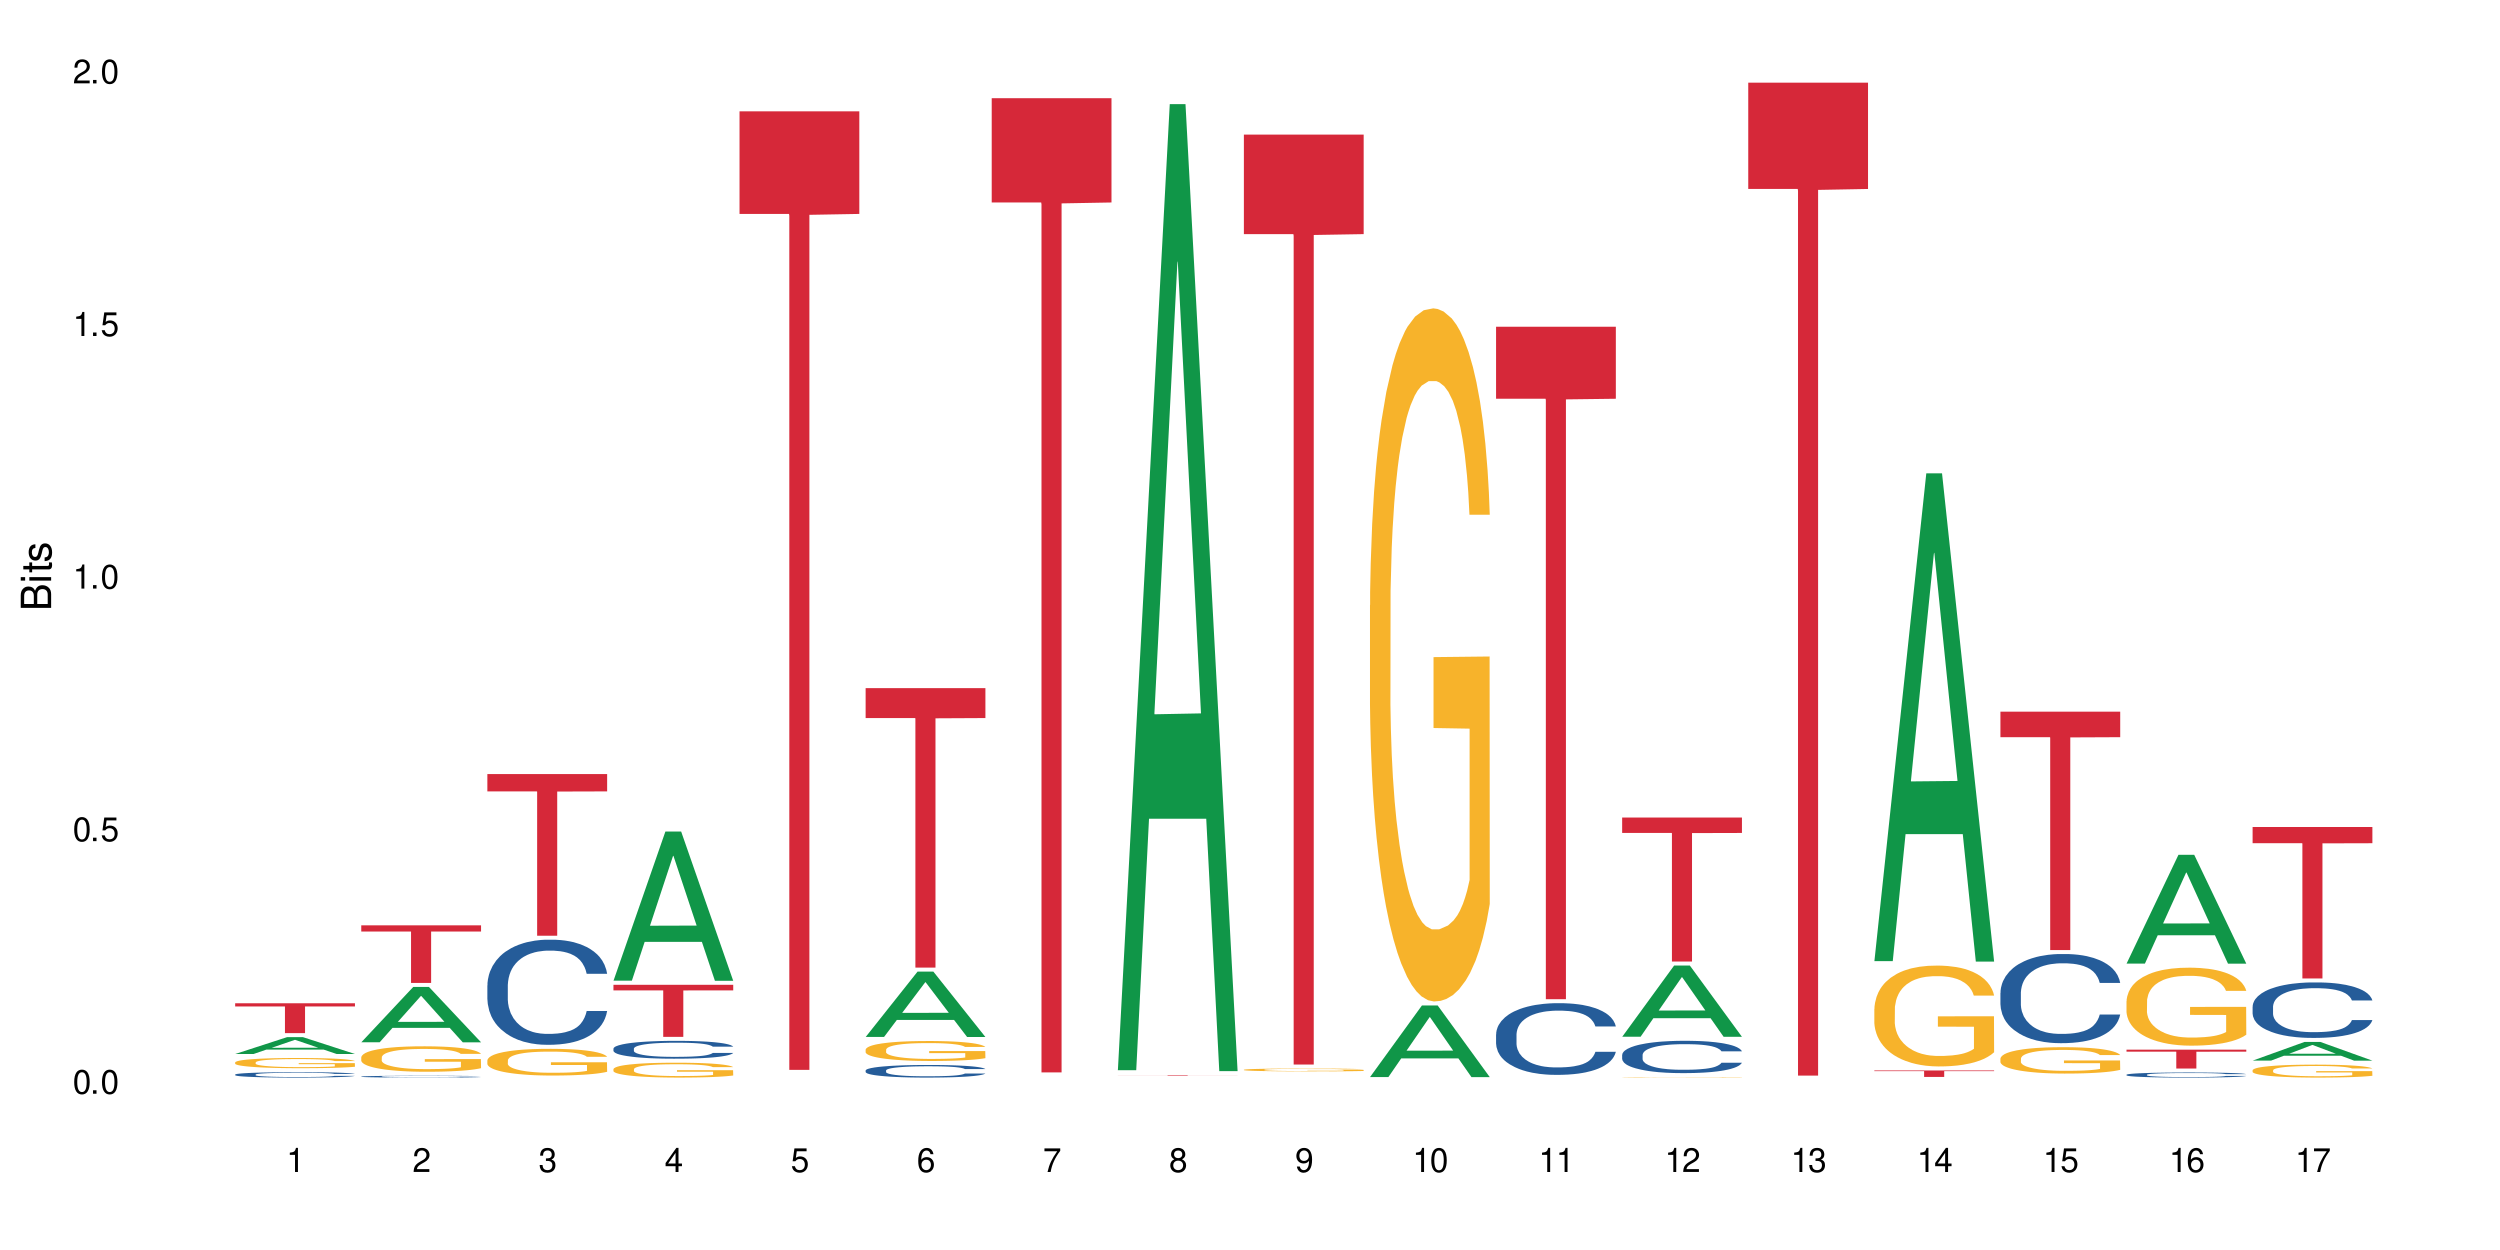 <?xml version="1.0" encoding="UTF-8"?>
<svg xmlns="http://www.w3.org/2000/svg" xmlns:xlink="http://www.w3.org/1999/xlink" width="720" height="360" viewBox="0 0 720 360">
<defs>
<g>
<g id="glyph-0-0">
</g>
<g id="glyph-0-1">
<path d="M 2.641 -6.938 C 2 -6.938 1.422 -6.656 1.078 -6.172 C 0.641 -5.562 0.406 -4.641 0.406 -3.359 C 0.406 -1.016 1.188 0.219 2.641 0.219 C 4.078 0.219 4.859 -1.016 4.859 -3.297 C 4.859 -4.641 4.656 -5.547 4.203 -6.172 C 3.844 -6.656 3.281 -6.938 2.641 -6.938 Z M 2.641 -6.188 C 3.547 -6.188 4 -5.25 4 -3.375 C 4 -1.406 3.562 -0.484 2.625 -0.484 C 1.734 -0.484 1.281 -1.438 1.281 -3.344 C 1.281 -5.25 1.734 -6.188 2.641 -6.188 Z M 2.641 -6.188 "/>
</g>
<g id="glyph-0-2">
<path d="M 1.828 -1 L 0.828 -1 L 0.828 0 L 1.828 0 Z M 1.828 -1 "/>
</g>
<g id="glyph-0-3">
<path d="M 4.562 -6.797 L 1.062 -6.797 L 0.547 -3.094 L 1.328 -3.094 C 1.719 -3.562 2.047 -3.734 2.578 -3.734 C 3.484 -3.734 4.062 -3.109 4.062 -2.094 C 4.062 -1.125 3.484 -0.531 2.578 -0.531 C 1.828 -0.531 1.375 -0.906 1.188 -1.672 L 0.328 -1.672 C 0.453 -1.109 0.547 -0.844 0.75 -0.594 C 1.125 -0.078 1.828 0.219 2.594 0.219 C 3.969 0.219 4.922 -0.781 4.922 -2.219 C 4.922 -3.562 4.031 -4.484 2.719 -4.484 C 2.25 -4.484 1.859 -4.359 1.469 -4.062 L 1.734 -5.969 L 4.562 -5.969 Z M 4.562 -6.797 "/>
</g>
<g id="glyph-0-4">
<path d="M 2.484 -4.938 L 2.484 0 L 3.328 0 L 3.328 -6.938 L 2.766 -6.938 C 2.469 -5.875 2.281 -5.734 0.984 -5.562 L 0.984 -4.938 Z M 2.484 -4.938 "/>
</g>
<g id="glyph-0-5">
<path d="M 4.859 -0.828 L 1.281 -0.828 C 1.359 -1.406 1.672 -1.781 2.5 -2.281 L 3.469 -2.828 C 4.406 -3.344 4.906 -4.062 4.906 -4.906 C 4.906 -5.484 4.672 -6.031 4.266 -6.406 C 3.859 -6.766 3.375 -6.938 2.719 -6.938 C 1.859 -6.938 1.219 -6.625 0.844 -6.031 C 0.609 -5.672 0.5 -5.234 0.484 -4.531 L 1.328 -4.531 C 1.359 -5.016 1.406 -5.281 1.531 -5.516 C 1.75 -5.938 2.188 -6.203 2.703 -6.203 C 3.469 -6.203 4.031 -5.641 4.031 -4.891 C 4.031 -4.344 3.719 -3.859 3.125 -3.516 L 2.234 -3 C 0.812 -2.172 0.406 -1.531 0.328 -0.016 L 4.859 -0.016 Z M 4.859 -0.828 "/>
</g>
<g id="glyph-0-6">
<path d="M 2.125 -3.188 L 2.578 -3.188 C 3.5 -3.188 3.984 -2.766 3.984 -1.922 C 3.984 -1.062 3.469 -0.531 2.594 -0.531 C 1.656 -0.531 1.203 -1 1.156 -2.016 L 0.312 -2.016 C 0.344 -1.453 0.438 -1.094 0.609 -0.781 C 0.953 -0.109 1.625 0.219 2.547 0.219 C 3.953 0.219 4.859 -0.625 4.859 -1.938 C 4.859 -2.828 4.516 -3.297 3.703 -3.594 C 4.344 -3.844 4.656 -4.328 4.656 -5.031 C 4.656 -6.219 3.875 -6.938 2.578 -6.938 C 1.203 -6.938 0.484 -6.172 0.453 -4.703 L 1.297 -4.703 C 1.312 -5.125 1.344 -5.359 1.453 -5.578 C 1.641 -5.969 2.062 -6.203 2.594 -6.203 C 3.344 -6.203 3.797 -5.75 3.797 -5 C 3.797 -4.516 3.609 -4.219 3.25 -4.047 C 3.016 -3.953 2.703 -3.922 2.125 -3.906 Z M 2.125 -3.188 "/>
</g>
<g id="glyph-0-7">
<path d="M 3.141 -1.672 L 3.141 0 L 3.984 0 L 3.984 -1.672 L 4.984 -1.672 L 4.984 -2.438 L 3.984 -2.438 L 3.984 -6.938 L 3.359 -6.938 L 0.266 -2.578 L 0.266 -1.672 Z M 3.141 -2.438 L 1 -2.438 L 3.141 -5.5 Z M 3.141 -2.438 "/>
</g>
<g id="glyph-0-8">
<path d="M 4.781 -5.125 C 4.609 -6.266 3.891 -6.938 2.844 -6.938 C 2.094 -6.938 1.422 -6.578 1.031 -5.953 C 0.594 -5.266 0.406 -4.422 0.406 -3.172 C 0.406 -2 0.578 -1.25 0.984 -0.641 C 1.359 -0.078 1.953 0.219 2.703 0.219 C 3.984 0.219 4.922 -0.75 4.922 -2.094 C 4.922 -3.375 4.062 -4.281 2.844 -4.281 C 2.172 -4.281 1.641 -4.031 1.281 -3.516 C 1.281 -5.234 1.828 -6.188 2.797 -6.188 C 3.391 -6.188 3.797 -5.797 3.938 -5.125 Z M 2.734 -3.531 C 3.547 -3.531 4.062 -2.953 4.062 -2.031 C 4.062 -1.156 3.484 -0.531 2.703 -0.531 C 1.922 -0.531 1.328 -1.188 1.328 -2.078 C 1.328 -2.938 1.906 -3.531 2.734 -3.531 Z M 2.734 -3.531 "/>
</g>
<g id="glyph-0-9">
<path d="M 4.984 -6.797 L 0.438 -6.797 L 0.438 -5.969 L 4.109 -5.969 C 2.5 -3.656 1.828 -2.234 1.328 0 L 2.219 0 C 2.594 -2.172 3.453 -4.047 4.984 -6.094 Z M 4.984 -6.797 "/>
</g>
<g id="glyph-0-10">
<path d="M 3.75 -3.656 C 4.469 -4.094 4.688 -4.438 4.688 -5.078 C 4.688 -6.172 3.844 -6.938 2.641 -6.938 C 1.438 -6.938 0.594 -6.172 0.594 -5.094 C 0.594 -4.438 0.812 -4.094 1.516 -3.656 C 0.734 -3.266 0.359 -2.703 0.359 -1.922 C 0.359 -0.656 1.281 0.219 2.641 0.219 C 3.984 0.219 4.922 -0.656 4.922 -1.922 C 4.922 -2.703 4.531 -3.266 3.75 -3.656 Z M 2.641 -6.188 C 3.359 -6.188 3.812 -5.75 3.812 -5.062 C 3.812 -4.406 3.344 -3.984 2.641 -3.984 C 1.922 -3.984 1.453 -4.406 1.453 -5.078 C 1.453 -5.75 1.922 -6.188 2.641 -6.188 Z M 2.641 -3.266 C 3.484 -3.266 4.062 -2.719 4.062 -1.906 C 4.062 -1.078 3.484 -0.531 2.625 -0.531 C 1.797 -0.531 1.219 -1.094 1.219 -1.906 C 1.219 -2.719 1.781 -3.266 2.641 -3.266 Z M 2.641 -3.266 "/>
</g>
<g id="glyph-0-11">
<path d="M 0.516 -1.578 C 0.672 -0.453 1.406 0.219 2.438 0.219 C 3.188 0.219 3.859 -0.141 4.266 -0.766 C 4.688 -1.453 4.891 -2.297 4.891 -3.547 C 4.891 -4.719 4.703 -5.453 4.312 -6.078 C 3.938 -6.641 3.344 -6.938 2.594 -6.938 C 1.297 -6.938 0.359 -5.969 0.359 -4.625 C 0.359 -3.344 1.234 -2.453 2.453 -2.453 C 3.094 -2.453 3.578 -2.672 4.016 -3.203 C 4 -1.484 3.469 -0.531 2.5 -0.531 C 1.906 -0.531 1.484 -0.906 1.359 -1.578 Z M 2.578 -6.203 C 3.375 -6.203 3.969 -5.531 3.969 -4.641 C 3.969 -3.797 3.391 -3.188 2.547 -3.188 C 1.734 -3.188 1.234 -3.766 1.234 -4.688 C 1.234 -5.562 1.797 -6.203 2.578 -6.203 Z M 2.578 -6.203 "/>
</g>
<g id="glyph-1-0">
</g>
<g id="glyph-1-1">
<path d="M 0 -0.953 L 0 -4.891 C 0 -5.719 -0.234 -6.344 -0.734 -6.797 C -1.188 -7.234 -1.812 -7.469 -2.5 -7.469 C -3.547 -7.469 -4.188 -7 -4.625 -5.875 C -4.984 -6.688 -5.625 -7.094 -6.531 -7.094 C -7.172 -7.094 -7.734 -6.859 -8.141 -6.391 C -8.562 -5.922 -8.75 -5.344 -8.75 -4.5 L -8.75 -0.953 Z M -4.984 -2.062 L -7.766 -2.062 L -7.766 -4.219 C -7.766 -4.844 -7.688 -5.203 -7.453 -5.5 C -7.219 -5.812 -6.859 -5.969 -6.375 -5.969 C -5.891 -5.969 -5.531 -5.812 -5.297 -5.5 C -5.062 -5.203 -4.984 -4.844 -4.984 -4.219 Z M -0.984 -2.062 L -4 -2.062 L -4 -4.781 C -4 -5.766 -3.438 -6.359 -2.484 -6.359 C -1.547 -6.359 -0.984 -5.766 -0.984 -4.781 Z M -0.984 -2.062 "/>
</g>
<g id="glyph-1-2">
<path d="M -6.281 -1.797 L -6.281 -0.797 L 0 -0.797 L 0 -1.797 Z M -8.75 -1.797 L -8.75 -0.797 L -7.484 -0.797 L -7.484 -1.797 Z M -8.75 -1.797 "/>
</g>
<g id="glyph-1-3">
<path d="M -6.281 -3.047 L -6.281 -2.016 L -8.016 -2.016 L -8.016 -1.016 L -6.281 -1.016 L -6.281 -0.172 L -5.469 -0.172 L -5.469 -1.016 L -0.719 -1.016 C -0.078 -1.016 0.281 -1.453 0.281 -2.234 C 0.281 -2.5 0.25 -2.719 0.188 -3.047 L -0.641 -3.047 C -0.609 -2.906 -0.594 -2.766 -0.594 -2.562 C -0.594 -2.141 -0.719 -2.016 -1.156 -2.016 L -5.469 -2.016 L -5.469 -3.047 Z M -6.281 -3.047 "/>
</g>
<g id="glyph-1-4">
<path d="M -4.531 -5.25 C -5.766 -5.25 -6.469 -4.422 -6.469 -2.969 C -6.469 -1.516 -5.719 -0.562 -4.547 -0.562 C -3.562 -0.562 -3.094 -1.062 -2.734 -2.562 L -2.516 -3.484 C -2.344 -4.188 -2.094 -4.469 -1.641 -4.469 C -1.047 -4.469 -0.641 -3.875 -0.641 -3 C -0.641 -2.453 -0.797 -2 -1.062 -1.75 C -1.25 -1.594 -1.422 -1.531 -1.875 -1.469 L -1.875 -0.406 C -0.422 -0.453 0.281 -1.266 0.281 -2.922 C 0.281 -4.5 -0.5 -5.516 -1.719 -5.516 C -2.656 -5.516 -3.172 -4.984 -3.469 -3.734 L -3.703 -2.766 C -3.891 -1.953 -4.156 -1.609 -4.594 -1.609 C -5.188 -1.609 -5.547 -2.125 -5.547 -2.938 C -5.547 -3.75 -5.203 -4.172 -4.531 -4.203 Z M -4.531 -5.25 "/>
</g>
</g>
</defs>
<rect x="-72" y="-36" width="864" height="432" fill="rgb(100%, 100%, 100%)" fill-opacity="1"/>
<path fill-rule="nonzero" fill="rgb(6.275%, 58.824%, 28.235%)" fill-opacity="1" d="M 67.73 303.547 L 67.77 303.543 L 82.695 298.691 L 87.227 298.691 L 102.23 303.551 L 96.957 303.551 L 93.199 302.281 L 76.723 302.281 L 73.039 303.547 L 67.73 303.547 L 78.309 301.758 L 91.688 301.754 L 85.016 299.484 L 84.941 299.48 L 84.871 299.492 L 78.273 301.754 L 78.309 301.758 Z M 67.73 303.547 "/>
<path fill-rule="nonzero" fill="rgb(14.51%, 36.078%, 60%)" fill-opacity="1" d="M 67.73 309.469 L 67.773 309.465 L 67.773 309.434 L 67.898 309.379 L 68.195 309.309 L 68.488 309.262 L 69.246 309.18 L 70.297 309.098 L 71.391 309.035 L 72.191 309 L 72.906 308.969 L 74.547 308.918 L 75.598 308.891 L 76.734 308.867 L 78.121 308.844 L 79.133 308.828 L 81.402 308.805 L 83.086 308.797 L 84.391 308.789 L 87.211 308.789 L 88.891 308.797 L 90.113 308.805 L 91.457 308.816 L 92.594 308.828 L 94.57 308.859 L 96.34 308.898 L 97.137 308.922 L 98.402 308.965 L 99.367 309.008 L 100.043 309.047 L 100.797 309.098 L 101.473 309.16 L 101.977 309.234 L 102.23 309.297 L 96.34 309.297 L 96.043 309.238 L 95.707 309.195 L 95.078 309.137 L 94.445 309.094 L 93.562 309.055 L 92.762 309.027 L 91.668 309 L 90.703 308.984 L 89.691 308.969 L 88.723 308.961 L 86.875 308.953 L 84.727 308.953 L 83.93 308.957 L 82.289 308.969 L 81.402 308.977 L 80.141 308.996 L 79.258 309.016 L 78.207 309.043 L 77.492 309.066 L 76.609 309.105 L 75.977 309.137 L 75.262 309.184 L 74.84 309.219 L 74.461 309.262 L 74.125 309.309 L 73.875 309.355 L 73.703 309.41 L 73.621 309.461 L 73.621 309.68 L 73.703 309.73 L 73.914 309.793 L 74.461 309.879 L 75.262 309.953 L 76.188 310.012 L 77.07 310.055 L 77.574 310.074 L 78.25 310.098 L 79.301 310.125 L 80.816 310.156 L 81.699 310.168 L 83.043 310.18 L 84.434 310.184 L 86.285 310.184 L 87.926 310.18 L 89.02 310.172 L 90.156 310.16 L 91.711 310.137 L 92.68 310.113 L 93.52 310.086 L 94.152 310.059 L 94.57 310.035 L 95.203 309.992 L 95.707 309.945 L 96.086 309.895 L 96.34 309.844 L 102.23 309.844 L 101.977 309.902 L 101.598 309.957 L 101.219 310 L 100.629 310.047 L 99.957 310.094 L 98.988 310.141 L 98.191 310.176 L 97.137 310.211 L 96.172 310.238 L 95.117 310.262 L 93.562 310.289 L 92.551 310.305 L 91.457 310.316 L 90.156 310.328 L 88.516 310.34 L 86.746 310.344 L 83.34 310.344 L 82.035 310.336 L 80.309 310.324 L 78.164 310.297 L 76.609 310.273 L 75.387 310.246 L 74.336 310.215 L 73.156 310.18 L 71.645 310.117 L 70.719 310.066 L 70.086 310.027 L 69.371 309.973 L 68.867 309.922 L 68.277 309.844 L 67.855 309.742 L 67.73 309.664 Z M 67.73 309.469 "/>
<path fill-rule="nonzero" fill="rgb(96.863%, 70.196%, 16.863%)" fill-opacity="1" d="M 67.73 305.961 L 67.773 305.957 L 67.773 305.906 L 67.941 305.785 L 68.363 305.617 L 68.91 305.48 L 69.496 305.375 L 69.875 305.316 L 70.508 305.238 L 71.055 305.176 L 72.441 305.059 L 74.211 304.945 L 75.176 304.895 L 76.27 304.852 L 77.828 304.801 L 78.543 304.781 L 80.73 304.738 L 83.215 304.711 L 85.949 304.703 L 87.211 304.707 L 88.934 304.715 L 91.289 304.746 L 92.637 304.773 L 93.688 304.801 L 94.781 304.836 L 96.129 304.887 L 97.391 304.953 L 98.402 305.016 L 99.41 305.098 L 100.25 305.184 L 100.965 305.277 L 101.598 305.391 L 101.977 305.484 L 102.23 305.578 L 96.383 305.578 L 96.043 305.484 L 95.664 305.41 L 95.035 305.324 L 94.402 305.258 L 93.773 305.207 L 92.594 305.137 L 91.586 305.094 L 90.324 305.059 L 89.102 305.031 L 87.715 305.016 L 86.875 305.012 L 84.645 305.012 L 82.625 305.031 L 81.445 305.051 L 80.605 305.074 L 79.426 305.113 L 78.711 305.145 L 78.289 305.168 L 77.027 305.25 L 76.188 305.324 L 75.723 305.375 L 75.137 305.457 L 74.715 305.527 L 74.25 305.637 L 74 305.715 L 73.664 305.898 L 73.621 306.383 L 73.746 306.484 L 74 306.594 L 74.336 306.691 L 74.84 306.793 L 75.348 306.871 L 76.23 306.977 L 76.988 307.043 L 77.574 307.09 L 78.711 307.164 L 79.176 307.188 L 80.27 307.234 L 81.402 307.273 L 82.793 307.305 L 83.844 307.32 L 85.527 307.336 L 87.672 307.336 L 90.195 307.316 L 91.797 307.297 L 92.891 307.273 L 93.605 307.258 L 94.488 307.227 L 95.117 307.199 L 95.707 307.172 L 96.422 307.125 L 96.422 306.484 L 86.031 306.48 L 86.031 306.18 L 102.188 306.18 L 102.23 307.227 L 101.344 307.301 L 100.25 307.371 L 99.199 307.422 L 98.105 307.469 L 96.551 307.52 L 95.289 307.551 L 93.352 307.59 L 91.586 307.613 L 89.734 307.629 L 88.094 307.637 L 86.156 307.641 L 84.434 307.637 L 82.582 307.617 L 81.109 307.598 L 79.762 307.57 L 78.418 307.535 L 76.734 307.48 L 75.641 307.434 L 74.504 307.379 L 73.367 307.309 L 72.359 307.238 L 71.688 307.18 L 71.012 307.117 L 70.297 307.035 L 69.625 306.945 L 69.121 306.863 L 68.656 306.77 L 68.32 306.68 L 67.984 306.559 L 67.816 306.461 L 67.73 306.379 Z M 67.73 305.961 "/>
<path fill-rule="nonzero" fill="rgb(83.922%, 15.686%, 22.353%)" fill-opacity="1" d="M 67.73 288.938 L 102.23 288.938 L 102.23 289.855 L 87.852 289.863 L 87.852 297.539 L 82.066 297.539 L 82.066 289.875 L 81.984 289.855 L 67.73 289.855 Z M 67.73 288.938 "/>
<path fill-rule="nonzero" fill="rgb(6.275%, 58.824%, 28.235%)" fill-opacity="1" d="M 104.043 300.168 L 104.082 300.152 L 119.008 284.246 L 123.543 284.246 L 138.543 300.184 L 133.273 300.184 L 129.512 296.023 L 113.039 296.023 L 109.352 300.168 L 104.043 300.168 L 114.621 294.301 L 128 294.285 L 121.332 286.848 L 121.258 286.832 L 121.184 286.879 L 114.586 294.285 L 114.621 294.301 Z M 104.043 300.168 "/>
<path fill-rule="nonzero" fill="rgb(14.51%, 36.078%, 60%)" fill-opacity="1" d="M 104.043 310.047 L 104.086 310.047 L 104.086 310.035 L 104.211 310.016 L 104.508 309.992 L 104.801 309.977 L 105.559 309.949 L 106.609 309.922 L 107.703 309.902 L 108.504 309.887 L 109.219 309.879 L 110.859 309.859 L 111.91 309.852 L 113.047 309.844 L 114.438 309.836 L 115.445 309.828 L 117.719 309.82 L 119.398 309.82 L 120.703 309.816 L 123.523 309.816 L 125.207 309.82 L 126.426 309.82 L 127.773 309.824 L 128.91 309.828 L 130.887 309.84 L 132.652 309.855 L 133.453 309.863 L 134.715 309.875 L 135.684 309.891 L 136.355 309.902 L 137.113 309.922 L 137.785 309.945 L 138.289 309.969 L 138.543 309.988 L 132.652 309.988 L 132.359 309.969 L 132.023 309.953 L 131.391 309.934 L 130.758 309.922 L 129.875 309.906 L 129.078 309.898 L 127.984 309.887 L 127.016 309.883 L 126.004 309.879 L 125.039 309.875 L 123.188 309.871 L 121.043 309.871 L 120.242 309.875 L 118.602 309.879 L 117.719 309.879 L 116.457 309.887 L 115.57 309.895 L 114.52 309.902 L 113.805 309.91 L 112.922 309.926 L 112.289 309.934 L 111.574 309.949 L 111.156 309.965 L 110.777 309.977 L 110.438 309.992 L 110.188 310.008 L 110.02 310.027 L 109.934 310.043 L 109.934 310.121 L 110.02 310.137 L 110.23 310.156 L 110.777 310.188 L 111.574 310.211 L 112.5 310.234 L 113.383 310.246 L 113.891 310.254 L 114.562 310.262 L 115.613 310.27 L 117.129 310.281 L 118.012 310.285 L 119.359 310.289 L 124.238 310.289 L 125.332 310.285 L 126.469 310.281 L 128.023 310.273 L 128.992 310.266 L 129.832 310.258 L 130.465 310.25 L 130.887 310.242 L 131.516 310.227 L 132.023 310.207 L 132.398 310.191 L 132.652 310.176 L 138.543 310.176 L 138.289 310.195 L 137.91 310.215 L 137.531 310.227 L 136.945 310.246 L 136.27 310.258 L 135.305 310.277 L 134.504 310.289 L 133.453 310.301 L 132.484 310.309 L 131.434 310.316 L 129.875 310.328 L 128.867 310.332 L 127.773 310.336 L 126.469 310.34 L 124.828 310.344 L 118.348 310.344 L 116.625 310.34 L 114.477 310.328 L 112.922 310.32 L 111.703 310.312 L 110.648 310.301 L 109.473 310.289 L 107.957 310.266 L 107.031 310.25 L 106.402 310.238 L 105.684 310.219 L 105.18 310.203 L 104.59 310.176 L 104.172 310.141 L 104.043 310.113 Z M 104.043 310.047 "/>
<path fill-rule="nonzero" fill="rgb(96.863%, 70.196%, 16.863%)" fill-opacity="1" d="M 104.043 304.473 L 104.086 304.469 L 104.086 304.332 L 104.254 304.031 L 104.676 303.617 L 105.223 303.273 L 105.812 303.008 L 106.191 302.867 L 106.82 302.664 L 107.367 302.52 L 108.758 302.219 L 110.523 301.938 L 111.492 301.816 L 112.586 301.703 L 114.141 301.574 L 114.855 301.527 L 117.043 301.422 L 119.527 301.352 L 122.262 301.332 L 123.523 301.34 L 125.25 301.367 L 127.605 301.441 L 128.949 301.508 L 130.004 301.574 L 131.098 301.66 L 132.441 301.797 L 133.703 301.957 L 134.715 302.117 L 135.723 302.316 L 136.566 302.531 L 137.281 302.766 L 137.91 303.047 L 138.289 303.281 L 138.543 303.516 L 132.695 303.516 L 132.359 303.281 L 131.98 303.102 L 131.348 302.879 L 130.719 302.719 L 130.086 302.594 L 128.91 302.418 L 127.898 302.312 L 126.637 302.219 L 125.418 302.156 L 124.027 302.117 L 123.188 302.102 L 120.957 302.102 L 118.938 302.148 L 117.758 302.203 L 116.918 302.258 L 115.738 302.359 L 115.023 302.438 L 114.605 302.492 L 113.344 302.699 L 112.5 302.887 L 112.039 303.016 L 111.449 303.215 L 111.027 303.395 L 110.566 303.664 L 110.312 303.863 L 109.977 304.32 L 109.934 305.527 L 110.062 305.781 L 110.312 306.055 L 110.648 306.297 L 111.156 306.551 L 111.66 306.746 L 112.543 307.004 L 113.301 307.18 L 113.891 307.293 L 115.023 307.473 L 115.488 307.535 L 116.582 307.656 L 117.719 307.75 L 119.105 307.828 L 120.156 307.871 L 121.84 307.902 L 123.984 307.902 L 126.512 307.863 L 128.109 307.809 L 129.203 307.754 L 129.918 307.707 L 130.801 307.637 L 131.434 307.566 L 132.023 307.496 L 132.738 307.379 L 132.738 305.781 L 122.344 305.773 L 122.344 305.023 L 138.5 305.016 L 138.543 307.637 L 137.66 307.816 L 136.566 307.992 L 135.512 308.125 L 134.418 308.238 L 132.863 308.367 L 131.602 308.445 L 129.664 308.539 L 127.898 308.602 L 126.047 308.641 L 124.406 308.66 L 122.473 308.668 L 120.746 308.652 L 118.895 308.613 L 117.422 308.559 L 116.078 308.492 L 114.73 308.406 L 113.047 308.266 L 111.953 308.152 L 110.816 308.012 L 109.684 307.844 L 108.672 307.66 L 108 307.52 L 107.324 307.359 L 106.609 307.16 L 105.938 306.934 L 105.434 306.723 L 104.969 306.488 L 104.633 306.27 L 104.297 305.969 L 104.129 305.727 L 104.043 305.52 Z M 104.043 304.473 "/>
<path fill-rule="nonzero" fill="rgb(83.922%, 15.686%, 22.353%)" fill-opacity="1" d="M 104.043 266.496 L 138.543 266.496 L 138.543 268.273 L 124.164 268.289 L 124.164 283.094 L 118.379 283.094 L 118.379 268.305 L 118.297 268.273 L 104.043 268.273 Z M 104.043 266.496 "/>
<path fill-rule="nonzero" fill="rgb(14.51%, 36.078%, 60%)" fill-opacity="1" d="M 140.359 283.809 L 140.398 283.781 L 140.398 283.117 L 140.527 282.066 L 140.82 280.738 L 141.117 279.824 L 141.871 278.191 L 142.926 276.613 L 144.02 275.398 L 144.816 274.676 L 145.531 274.125 L 147.172 273.102 L 148.227 272.574 L 149.359 272.105 L 150.75 271.633 L 151.758 271.355 L 154.031 270.914 L 155.715 270.719 L 157.02 270.637 L 159.836 270.637 L 161.52 270.746 L 162.738 270.887 L 164.086 271.109 L 165.223 271.355 L 167.199 271.965 L 168.965 272.738 L 169.766 273.184 L 171.027 274.039 L 171.996 274.871 L 172.668 275.59 L 173.426 276.613 L 174.098 277.859 L 174.605 279.27 L 174.855 280.461 L 168.965 280.461 L 168.672 279.355 L 168.336 278.496 L 167.703 277.363 L 167.074 276.559 L 166.191 275.758 L 165.391 275.23 L 164.297 274.703 L 163.328 274.371 L 162.32 274.125 L 161.352 273.957 L 159.5 273.793 L 157.355 273.793 L 156.555 273.848 L 154.914 274.07 L 154.031 274.262 L 152.77 274.648 L 151.887 275.008 L 150.832 275.562 L 150.117 276.035 L 149.234 276.754 L 148.605 277.391 L 147.891 278.301 L 147.469 278.996 L 147.09 279.77 L 146.754 280.684 L 146.5 281.652 L 146.332 282.676 L 146.25 283.672 L 146.25 287.961 L 146.332 288.957 L 146.543 290.121 L 147.09 291.809 L 147.891 293.273 L 148.812 294.438 L 149.699 295.266 L 150.203 295.652 L 150.875 296.098 L 151.926 296.648 L 153.441 297.203 L 154.324 297.426 L 155.672 297.648 L 157.059 297.758 L 158.91 297.758 L 160.551 297.648 L 161.645 297.508 L 162.781 297.285 L 164.34 296.816 L 165.305 296.375 L 166.148 295.848 L 166.777 295.32 L 167.199 294.879 L 167.832 294.02 L 168.336 293.082 L 168.715 292.113 L 168.965 291.172 L 174.855 291.172 L 174.605 292.277 L 174.227 293.355 L 173.848 294.16 L 173.258 295.129 L 172.586 295.984 L 171.617 296.953 L 170.816 297.59 L 169.766 298.281 L 168.797 298.809 L 167.746 299.277 L 166.191 299.832 L 165.18 300.109 L 164.086 300.359 L 162.781 300.578 L 161.141 300.773 L 159.375 300.883 L 157.734 300.91 L 155.965 300.855 L 154.664 300.746 L 152.938 300.496 L 150.793 300 L 149.234 299.473 L 148.016 298.945 L 146.965 298.395 L 145.785 297.648 L 144.27 296.43 L 143.344 295.488 L 142.715 294.715 L 142 293.633 L 141.492 292.664 L 140.906 291.117 L 140.484 289.152 L 140.359 287.629 Z M 140.359 283.809 "/>
<path fill-rule="nonzero" fill="rgb(96.863%, 70.196%, 16.863%)" fill-opacity="1" d="M 140.359 305.359 L 140.398 305.352 L 140.398 305.211 L 140.57 304.895 L 140.988 304.457 L 141.535 304.102 L 142.125 303.82 L 142.504 303.672 L 143.137 303.461 L 143.684 303.305 L 145.07 302.988 L 146.836 302.695 L 147.805 302.57 L 148.898 302.449 L 150.457 302.316 L 151.172 302.266 L 153.359 302.152 L 155.84 302.082 L 158.574 302.062 L 159.836 302.07 L 161.562 302.098 L 163.918 302.176 L 165.266 302.246 L 166.316 302.316 L 167.41 302.406 L 168.754 302.547 L 170.02 302.715 L 171.027 302.883 L 172.039 303.094 L 172.879 303.32 L 173.594 303.566 L 174.227 303.859 L 174.605 304.105 L 174.855 304.352 L 169.008 304.352 L 168.672 304.105 L 168.293 303.918 L 167.66 303.688 L 167.031 303.516 L 166.398 303.383 L 165.223 303.199 L 164.211 303.09 L 162.949 302.988 L 161.73 302.926 L 160.34 302.883 L 159.5 302.871 L 157.27 302.871 L 155.25 302.918 L 154.074 302.977 L 153.23 303.031 L 152.055 303.137 L 151.34 303.223 L 150.918 303.277 L 149.656 303.496 L 148.812 303.691 L 148.352 303.828 L 147.762 304.035 L 147.344 304.227 L 146.879 304.508 L 146.625 304.719 L 146.289 305.195 L 146.25 306.461 L 146.375 306.727 L 146.625 307.016 L 146.965 307.27 L 147.469 307.535 L 147.973 307.738 L 148.855 308.012 L 149.613 308.195 L 150.203 308.316 L 151.34 308.504 L 151.801 308.57 L 152.895 308.695 L 154.031 308.793 L 155.418 308.879 L 156.473 308.918 L 158.152 308.953 L 160.301 308.953 L 162.824 308.914 L 164.422 308.855 L 165.516 308.801 L 166.23 308.75 L 167.113 308.676 L 167.746 308.605 L 168.336 308.527 L 169.051 308.406 L 169.051 306.727 L 158.66 306.723 L 158.66 305.934 L 174.812 305.926 L 174.855 308.676 L 173.973 308.863 L 172.879 309.047 L 171.828 309.188 L 170.734 309.305 L 169.176 309.441 L 167.914 309.523 L 165.98 309.621 L 164.211 309.688 L 162.359 309.727 L 160.719 309.75 L 158.785 309.758 L 157.059 309.742 L 155.211 309.699 L 153.738 309.645 L 152.391 309.574 L 151.043 309.48 L 149.359 309.336 L 148.266 309.215 L 147.133 309.066 L 145.996 308.891 L 144.984 308.703 L 144.312 308.555 L 143.641 308.387 L 142.926 308.176 L 142.25 307.938 L 141.746 307.719 L 141.285 307.473 L 140.945 307.242 L 140.609 306.926 L 140.441 306.672 L 140.359 306.453 Z M 140.359 305.359 "/>
<path fill-rule="nonzero" fill="rgb(83.922%, 15.686%, 22.353%)" fill-opacity="1" d="M 140.359 222.938 L 174.855 222.938 L 174.855 227.922 L 160.477 227.965 L 160.477 269.484 L 154.695 269.484 L 154.695 228.008 L 154.609 227.922 L 140.359 227.922 Z M 140.359 222.938 "/>
<path fill-rule="nonzero" fill="rgb(6.275%, 58.824%, 28.235%)" fill-opacity="1" d="M 176.672 282.438 L 176.707 282.398 L 191.637 239.473 L 196.168 239.473 L 211.168 282.477 L 205.898 282.477 L 202.141 271.254 L 185.664 271.254 L 181.98 282.438 L 176.672 282.438 L 187.25 266.609 L 200.629 266.566 L 193.957 246.5 L 193.883 246.461 L 193.809 246.582 L 187.211 266.566 L 187.25 266.609 Z M 176.672 282.438 "/>
<path fill-rule="nonzero" fill="rgb(14.51%, 36.078%, 60%)" fill-opacity="1" d="M 176.672 302.004 L 176.715 302 L 176.715 301.887 L 176.84 301.707 L 177.133 301.48 L 177.43 301.328 L 178.188 301.051 L 179.238 300.781 L 180.332 300.574 L 181.133 300.453 L 181.848 300.359 L 183.488 300.184 L 184.539 300.098 L 185.676 300.016 L 187.062 299.938 L 188.074 299.891 L 190.344 299.812 L 192.027 299.781 L 193.332 299.766 L 196.152 299.766 L 197.832 299.785 L 199.055 299.809 L 200.398 299.848 L 201.535 299.891 L 203.512 299.992 L 205.281 300.125 L 206.078 300.199 L 207.34 300.344 L 208.309 300.484 L 208.98 300.609 L 209.738 300.781 L 210.414 300.992 L 210.918 301.234 L 211.168 301.434 L 205.281 301.434 L 204.984 301.246 L 204.648 301.102 L 204.02 300.91 L 203.387 300.773 L 202.504 300.637 L 201.703 300.547 L 200.609 300.457 L 199.641 300.402 L 198.633 300.359 L 197.664 300.332 L 195.812 300.301 L 193.668 300.301 L 192.867 300.312 L 191.227 300.352 L 190.344 300.383 L 189.082 300.449 L 188.199 300.508 L 187.148 300.602 L 186.434 300.684 L 185.547 300.805 L 184.918 300.914 L 184.203 301.07 L 183.781 301.188 L 183.402 301.316 L 183.066 301.473 L 182.812 301.637 L 182.645 301.812 L 182.562 301.98 L 182.562 302.707 L 182.645 302.879 L 182.855 303.074 L 183.402 303.363 L 184.203 303.609 L 185.129 303.809 L 186.012 303.949 L 186.516 304.016 L 187.188 304.09 L 188.242 304.184 L 189.754 304.277 L 190.641 304.316 L 191.984 304.352 L 193.375 304.371 L 195.227 304.371 L 196.867 304.352 L 197.961 304.328 L 199.094 304.293 L 200.652 304.211 L 201.621 304.137 L 202.461 304.047 L 203.094 303.957 L 203.512 303.883 L 204.145 303.738 L 204.648 303.578 L 205.027 303.414 L 205.281 303.254 L 211.168 303.254 L 210.918 303.441 L 210.539 303.625 L 210.16 303.762 L 209.57 303.926 L 208.898 304.07 L 207.93 304.234 L 207.133 304.344 L 206.078 304.461 L 205.113 304.551 L 204.059 304.629 L 202.504 304.723 L 201.492 304.77 L 200.398 304.812 L 199.094 304.852 L 197.453 304.883 L 195.688 304.902 L 194.047 304.906 L 192.281 304.898 L 190.977 304.879 L 189.25 304.836 L 187.105 304.754 L 185.547 304.664 L 184.328 304.574 L 183.277 304.48 L 182.098 304.352 L 180.586 304.145 L 179.66 303.984 L 179.027 303.855 L 178.312 303.672 L 177.809 303.508 L 177.219 303.242 L 176.797 302.91 L 176.672 302.652 Z M 176.672 302.004 "/>
<path fill-rule="nonzero" fill="rgb(96.863%, 70.196%, 16.863%)" fill-opacity="1" d="M 176.672 307.895 L 176.715 307.891 L 176.715 307.812 L 176.883 307.637 L 177.305 307.395 L 177.852 307.195 L 178.438 307.035 L 178.816 306.953 L 179.449 306.836 L 179.996 306.75 L 181.383 306.574 L 183.152 306.41 L 184.117 306.34 L 185.211 306.273 L 186.77 306.199 L 187.484 306.172 L 189.672 306.109 L 192.152 306.07 L 194.887 306.059 L 196.152 306.062 L 197.875 306.078 L 200.23 306.121 L 201.578 306.16 L 202.629 306.199 L 203.723 306.25 L 205.07 306.328 L 206.332 306.422 L 207.34 306.516 L 208.352 306.633 L 209.191 306.758 L 209.906 306.895 L 210.539 307.059 L 210.918 307.199 L 211.168 307.336 L 205.32 307.336 L 204.984 307.199 L 204.605 307.09 L 203.977 306.961 L 203.344 306.867 L 202.715 306.793 L 201.535 306.691 L 200.527 306.629 L 199.266 306.574 L 198.043 306.539 L 196.656 306.516 L 195.812 306.508 L 193.586 306.508 L 191.566 306.535 L 190.387 306.566 L 189.547 306.598 L 188.367 306.656 L 187.652 306.703 L 187.23 306.734 L 185.969 306.855 L 185.129 306.965 L 184.664 307.039 L 184.078 307.16 L 183.656 307.266 L 183.191 307.422 L 182.941 307.539 L 182.605 307.805 L 182.562 308.508 L 182.688 308.656 L 182.941 308.82 L 183.277 308.961 L 183.781 309.109 L 184.285 309.223 L 185.172 309.375 L 185.926 309.477 L 186.516 309.543 L 187.652 309.648 L 188.113 309.684 L 189.207 309.754 L 190.344 309.809 L 191.734 309.855 L 192.785 309.879 L 194.469 309.898 L 196.613 309.898 L 199.137 309.875 L 200.734 309.844 L 201.828 309.812 L 202.547 309.785 L 203.43 309.742 L 204.059 309.703 L 204.648 309.66 L 205.363 309.594 L 205.363 308.656 L 194.973 308.652 L 194.973 308.215 L 211.129 308.211 L 211.168 309.742 L 210.285 309.848 L 209.191 309.949 L 208.141 310.027 L 207.047 310.094 L 205.488 310.168 L 204.227 310.215 L 202.293 310.27 L 200.527 310.305 L 198.676 310.328 L 197.035 310.34 L 195.098 310.344 L 193.375 310.336 L 191.523 310.312 L 190.051 310.281 L 188.703 310.242 L 187.359 310.191 L 185.676 310.109 L 184.582 310.043 L 183.445 309.961 L 182.309 309.863 L 181.301 309.758 L 180.625 309.676 L 179.953 309.582 L 179.238 309.465 L 178.566 309.332 L 178.059 309.211 L 177.598 309.074 L 177.262 308.945 L 176.926 308.766 L 176.758 308.625 L 176.672 308.504 Z M 176.672 307.895 "/>
<path fill-rule="nonzero" fill="rgb(83.922%, 15.686%, 22.353%)" fill-opacity="1" d="M 176.672 283.629 L 211.168 283.629 L 211.168 285.234 L 196.793 285.246 L 196.793 298.617 L 191.008 298.617 L 191.008 285.262 L 190.922 285.234 L 176.672 285.234 Z M 176.672 283.629 "/>
<path fill-rule="nonzero" fill="rgb(83.922%, 15.686%, 22.353%)" fill-opacity="1" d="M 212.984 32.059 L 247.484 32.059 L 247.484 61.609 L 233.105 61.871 L 233.105 308.129 L 227.32 308.129 L 227.32 62.129 L 227.238 61.609 L 212.984 61.609 Z M 212.984 32.059 "/>
<path fill-rule="nonzero" fill="rgb(6.275%, 58.824%, 28.235%)" fill-opacity="1" d="M 249.301 298.645 L 249.336 298.625 L 264.262 279.812 L 268.797 279.812 L 283.797 298.66 L 278.527 298.66 L 274.766 293.742 L 258.293 293.742 L 254.605 298.645 L 249.301 298.645 L 259.875 291.707 L 273.258 291.688 L 266.586 282.891 L 266.512 282.875 L 266.438 282.926 L 259.84 291.688 L 259.875 291.707 Z M 249.301 298.645 "/>
<path fill-rule="nonzero" fill="rgb(14.51%, 36.078%, 60%)" fill-opacity="1" d="M 249.301 308.293 L 249.34 308.289 L 249.34 308.211 L 249.469 308.086 L 249.762 307.926 L 250.055 307.816 L 250.812 307.621 L 251.867 307.43 L 252.961 307.285 L 253.758 307.199 L 254.473 307.133 L 256.113 307.008 L 257.168 306.945 L 258.301 306.891 L 259.691 306.832 L 260.699 306.801 L 262.973 306.746 L 264.656 306.723 L 265.957 306.715 L 268.777 306.715 L 270.461 306.727 L 271.68 306.742 L 273.027 306.77 L 274.164 306.801 L 276.141 306.875 L 277.906 306.965 L 278.707 307.02 L 279.969 307.121 L 280.938 307.223 L 281.609 307.309 L 282.367 307.43 L 283.039 307.582 L 283.543 307.75 L 283.797 307.891 L 277.906 307.891 L 277.613 307.758 L 277.277 307.656 L 276.645 307.52 L 276.016 307.426 L 275.129 307.328 L 274.332 307.266 L 273.238 307.203 L 272.27 307.16 L 271.262 307.133 L 270.293 307.113 L 268.441 307.094 L 266.297 307.094 L 265.496 307.098 L 263.855 307.125 L 262.973 307.148 L 261.711 307.195 L 260.828 307.238 L 259.773 307.305 L 259.059 307.359 L 258.176 307.449 L 257.543 307.523 L 256.828 307.633 L 256.41 307.715 L 256.031 307.809 L 255.695 307.918 L 255.441 308.035 L 255.273 308.156 L 255.188 308.277 L 255.188 308.793 L 255.273 308.91 L 255.484 309.051 L 256.031 309.254 L 256.828 309.43 L 257.754 309.57 L 258.641 309.668 L 259.145 309.715 L 259.816 309.77 L 260.867 309.836 L 262.383 309.902 L 263.266 309.926 L 264.613 309.953 L 266 309.969 L 267.852 309.969 L 269.492 309.953 L 270.586 309.938 L 271.723 309.91 L 273.277 309.855 L 274.246 309.801 L 275.09 309.738 L 275.719 309.676 L 276.141 309.621 L 276.77 309.52 L 277.277 309.406 L 277.656 309.289 L 277.906 309.176 L 283.797 309.176 L 283.543 309.309 L 283.164 309.438 L 282.789 309.535 L 282.199 309.652 L 281.523 309.754 L 280.559 309.871 L 279.758 309.945 L 278.707 310.031 L 277.738 310.094 L 276.688 310.148 L 275.129 310.215 L 274.121 310.25 L 273.027 310.277 L 271.723 310.305 L 270.082 310.328 L 268.316 310.344 L 266.676 310.344 L 264.906 310.34 L 263.602 310.324 L 261.879 310.297 L 259.734 310.234 L 258.176 310.172 L 256.957 310.109 L 255.902 310.043 L 254.727 309.953 L 253.211 309.809 L 252.285 309.695 L 251.656 309.602 L 250.941 309.473 L 250.434 309.355 L 249.848 309.172 L 249.426 308.934 L 249.301 308.754 Z M 249.301 308.293 "/>
<path fill-rule="nonzero" fill="rgb(96.863%, 70.196%, 16.863%)" fill-opacity="1" d="M 249.301 302.273 L 249.34 302.27 L 249.34 302.164 L 249.508 301.93 L 249.93 301.602 L 250.477 301.336 L 251.066 301.125 L 251.445 301.016 L 252.074 300.855 L 252.621 300.742 L 254.012 300.504 L 255.777 300.285 L 256.746 300.191 L 257.84 300.102 L 259.395 300 L 260.109 299.965 L 262.301 299.879 L 264.781 299.828 L 267.516 299.812 L 268.777 299.816 L 270.504 299.84 L 272.859 299.895 L 274.203 299.949 L 275.258 300 L 276.352 300.07 L 277.695 300.176 L 278.957 300.301 L 279.969 300.426 L 280.977 300.582 L 281.82 300.754 L 282.535 300.938 L 283.164 301.156 L 283.543 301.34 L 283.797 301.523 L 277.949 301.523 L 277.613 301.34 L 277.234 301.199 L 276.602 301.023 L 275.973 300.898 L 275.34 300.801 L 274.164 300.664 L 273.152 300.578 L 271.891 300.504 L 270.672 300.457 L 269.281 300.426 L 268.441 300.414 L 266.211 300.414 L 264.191 300.453 L 263.016 300.496 L 262.172 300.535 L 260.996 300.617 L 260.281 300.68 L 259.859 300.719 L 258.598 300.883 L 257.754 301.031 L 257.293 301.129 L 256.703 301.289 L 256.281 301.43 L 255.82 301.641 L 255.566 301.797 L 255.23 302.156 L 255.188 303.102 L 255.316 303.301 L 255.566 303.516 L 255.902 303.703 L 256.41 303.902 L 256.914 304.055 L 257.797 304.262 L 258.555 304.398 L 259.145 304.488 L 260.281 304.629 L 260.742 304.676 L 261.836 304.77 L 262.973 304.844 L 264.359 304.906 L 265.41 304.938 L 267.094 304.965 L 269.242 304.965 L 271.766 304.934 L 273.363 304.891 L 274.457 304.848 L 275.172 304.812 L 276.055 304.754 L 276.688 304.703 L 277.277 304.645 L 277.992 304.555 L 277.992 303.301 L 267.602 303.293 L 267.602 302.707 L 283.754 302.699 L 283.797 304.754 L 282.914 304.895 L 281.82 305.031 L 280.77 305.137 L 279.676 305.227 L 278.117 305.328 L 276.855 305.391 L 274.922 305.465 L 273.152 305.512 L 271.301 305.543 L 269.66 305.559 L 267.727 305.562 L 266 305.551 L 264.148 305.52 L 262.676 305.48 L 261.332 305.426 L 259.984 305.359 L 258.301 305.246 L 257.207 305.16 L 256.074 305.047 L 254.938 304.918 L 253.926 304.773 L 253.254 304.664 L 252.582 304.539 L 251.867 304.383 L 251.191 304.203 L 250.688 304.039 L 250.223 303.855 L 249.887 303.684 L 249.551 303.445 L 249.383 303.258 L 249.301 303.094 Z M 249.301 302.273 "/>
<path fill-rule="nonzero" fill="rgb(83.922%, 15.686%, 22.353%)" fill-opacity="1" d="M 249.301 198.184 L 283.797 198.184 L 283.797 206.801 L 269.418 206.875 L 269.418 278.66 L 263.633 278.66 L 263.633 206.949 L 263.551 206.801 L 249.301 206.801 Z M 249.301 198.184 "/>
<path fill-rule="nonzero" fill="rgb(83.922%, 15.686%, 22.353%)" fill-opacity="1" d="M 285.613 28.281 L 320.109 28.281 L 320.109 58.312 L 305.734 58.578 L 305.734 308.844 L 299.949 308.844 L 299.949 58.84 L 299.863 58.312 L 285.613 58.312 Z M 285.613 28.281 "/>
<path fill-rule="nonzero" fill="rgb(6.275%, 58.824%, 28.235%)" fill-opacity="1" d="M 321.926 308.223 L 321.965 307.961 L 336.891 29.988 L 341.422 29.988 L 356.426 308.484 L 351.152 308.484 L 347.395 235.789 L 330.918 235.789 L 327.234 308.223 L 321.926 308.223 L 332.504 205.715 L 345.883 205.453 L 339.211 75.488 L 339.137 75.227 L 339.066 76.012 L 332.469 205.453 L 332.504 205.715 Z M 321.926 308.223 "/>
<path fill-rule="nonzero" fill="rgb(83.922%, 15.686%, 22.353%)" fill-opacity="1" d="M 321.926 309.633 L 356.426 309.633 L 356.426 309.652 L 342.047 309.652 L 342.047 309.785 L 336.262 309.785 L 336.262 309.652 L 321.926 309.652 Z M 321.926 309.633 "/>
<path fill-rule="nonzero" fill="rgb(96.863%, 70.196%, 16.863%)" fill-opacity="1" d="M 358.238 308.086 L 358.281 308.086 L 358.281 308.07 L 358.449 308.035 L 358.871 307.992 L 359.418 307.953 L 360.008 307.922 L 360.387 307.906 L 361.016 307.883 L 361.562 307.867 L 362.953 307.836 L 364.719 307.805 L 365.688 307.789 L 366.781 307.777 L 368.336 307.762 L 369.051 307.758 L 371.238 307.746 L 373.723 307.738 L 376.457 307.734 L 377.719 307.738 L 379.445 307.738 L 381.801 307.746 L 383.145 307.754 L 384.199 307.762 L 385.293 307.773 L 386.637 307.789 L 387.898 307.805 L 388.91 307.824 L 389.918 307.844 L 390.762 307.871 L 391.477 307.895 L 392.105 307.926 L 392.484 307.953 L 392.738 307.98 L 386.891 307.98 L 386.555 307.953 L 386.176 307.934 L 385.543 307.91 L 384.914 307.891 L 384.281 307.875 L 383.105 307.855 L 382.094 307.844 L 380.832 307.836 L 379.613 307.828 L 378.223 307.824 L 377.383 307.82 L 375.152 307.82 L 373.133 307.828 L 371.953 307.832 L 371.113 307.84 L 369.934 307.852 L 369.219 307.859 L 368.801 307.863 L 367.539 307.887 L 366.695 307.91 L 366.234 307.922 L 365.645 307.945 L 365.223 307.965 L 364.762 307.996 L 364.508 308.02 L 364.172 308.07 L 364.129 308.203 L 364.258 308.23 L 364.508 308.262 L 364.844 308.289 L 365.352 308.32 L 365.855 308.34 L 366.738 308.371 L 367.496 308.391 L 368.086 308.402 L 369.219 308.422 L 369.684 308.43 L 370.777 308.441 L 371.914 308.453 L 373.301 308.461 L 374.352 308.465 L 376.035 308.469 L 378.18 308.469 L 380.707 308.465 L 382.305 308.461 L 383.398 308.453 L 384.113 308.449 L 384.996 308.441 L 385.629 308.434 L 386.219 308.426 L 386.934 308.41 L 386.934 308.23 L 376.539 308.23 L 376.539 308.148 L 392.695 308.148 L 392.738 308.441 L 391.855 308.461 L 390.762 308.48 L 389.707 308.496 L 388.613 308.508 L 387.059 308.52 L 385.797 308.531 L 383.859 308.539 L 382.094 308.547 L 380.242 308.551 L 378.602 308.555 L 374.941 308.555 L 373.09 308.547 L 371.617 308.543 L 370.273 308.535 L 368.926 308.527 L 367.242 308.512 L 366.148 308.496 L 365.012 308.48 L 363.879 308.461 L 362.867 308.441 L 362.195 308.426 L 361.52 308.41 L 360.805 308.387 L 360.133 308.359 L 359.629 308.336 L 359.164 308.312 L 358.828 308.285 L 358.492 308.254 L 358.324 308.227 L 358.238 308.203 Z M 358.238 308.086 "/>
<path fill-rule="nonzero" fill="rgb(83.922%, 15.686%, 22.353%)" fill-opacity="1" d="M 358.238 38.758 L 392.738 38.758 L 392.738 67.426 L 378.359 67.676 L 378.359 306.586 L 372.574 306.586 L 372.574 67.93 L 372.492 67.426 L 358.238 67.426 Z M 358.238 38.758 "/>
<path fill-rule="nonzero" fill="rgb(6.275%, 58.824%, 28.235%)" fill-opacity="1" d="M 394.555 310.191 L 394.59 310.172 L 409.516 289.574 L 414.051 289.574 L 429.051 310.211 L 423.781 310.211 L 420.02 304.824 L 403.547 304.824 L 399.859 310.191 L 394.555 310.191 L 405.133 302.598 L 418.512 302.578 L 411.84 292.945 L 411.766 292.926 L 411.691 292.984 L 405.094 302.578 L 405.133 302.598 Z M 394.555 310.191 "/>
<path fill-rule="nonzero" fill="rgb(96.863%, 70.196%, 16.863%)" fill-opacity="1" d="M 394.555 174.305 L 394.594 174.121 L 394.594 170.477 L 394.766 162.27 L 395.184 150.969 L 395.73 141.672 L 396.32 134.379 L 396.699 130.551 L 397.332 125.082 L 397.879 121.07 L 399.266 112.867 L 401.031 105.211 L 402 101.93 L 403.094 98.832 L 404.652 95.367 L 405.367 94.09 L 407.555 91.172 L 410.035 89.352 L 412.77 88.805 L 414.031 88.984 L 415.758 89.715 L 418.113 91.719 L 419.461 93.543 L 420.512 95.367 L 421.605 97.734 L 422.949 101.383 L 424.215 105.758 L 425.223 110.133 L 426.234 115.602 L 427.074 121.434 L 427.789 127.816 L 428.422 135.473 L 428.801 141.852 L 429.051 148.234 L 423.203 148.234 L 422.867 141.852 L 422.488 136.93 L 421.855 130.914 L 421.227 126.539 L 420.594 123.078 L 419.418 118.336 L 418.406 115.418 L 417.145 112.867 L 415.926 111.227 L 414.535 110.133 L 413.695 109.77 L 411.465 109.77 L 409.445 111.043 L 408.27 112.504 L 407.426 113.961 L 406.25 116.695 L 405.535 118.883 L 405.113 120.34 L 403.852 125.992 L 403.008 131.098 L 402.547 134.562 L 401.957 140.031 L 401.539 144.953 L 401.074 152.246 L 400.82 157.715 L 400.484 170.109 L 400.441 202.926 L 400.57 209.852 L 400.82 217.328 L 401.16 223.891 L 401.664 230.816 L 402.168 236.102 L 403.051 243.215 L 403.809 247.953 L 404.398 251.051 L 405.535 255.973 L 405.996 257.613 L 407.09 260.895 L 408.227 263.449 L 409.613 265.637 L 410.668 266.73 L 412.348 267.641 L 414.496 267.641 L 417.02 266.547 L 418.617 265.09 L 419.711 263.629 L 420.426 262.355 L 421.309 260.348 L 421.941 258.527 L 422.531 256.52 L 423.246 253.422 L 423.246 209.852 L 412.855 209.668 L 412.855 189.25 L 429.008 189.07 L 429.051 260.348 L 428.168 265.273 L 427.074 270.012 L 426.023 273.656 L 424.93 276.758 L 423.371 280.219 L 422.109 282.406 L 420.176 284.961 L 418.406 286.602 L 416.555 287.695 L 414.914 288.242 L 412.98 288.426 L 411.254 288.059 L 409.406 286.965 L 407.934 285.508 L 406.586 283.684 L 405.238 281.312 L 403.555 277.484 L 402.461 274.387 L 401.328 270.559 L 400.191 266 L 399.18 261.078 L 398.508 257.25 L 397.836 252.875 L 397.121 247.406 L 396.445 241.207 L 395.941 235.555 L 395.48 229.176 L 395.141 223.16 L 394.805 214.957 L 394.637 208.395 L 394.555 202.742 Z M 394.555 174.305 "/>
<path fill-rule="nonzero" fill="rgb(14.51%, 36.078%, 60%)" fill-opacity="1" d="M 430.867 297.906 L 430.91 297.891 L 430.91 297.438 L 431.035 296.719 L 431.328 295.812 L 431.625 295.191 L 432.383 294.078 L 433.434 293.004 L 434.527 292.172 L 435.328 291.684 L 436.043 291.305 L 437.684 290.605 L 438.734 290.25 L 439.871 289.926 L 441.258 289.605 L 442.27 289.418 L 444.539 289.117 L 446.223 288.984 L 447.527 288.926 L 450.348 288.926 L 452.027 289.004 L 453.25 289.098 L 454.594 289.25 L 455.73 289.418 L 457.707 289.832 L 459.477 290.363 L 460.273 290.664 L 461.535 291.25 L 462.504 291.812 L 463.176 292.305 L 463.934 293.004 L 464.609 293.852 L 465.113 294.812 L 465.363 295.625 L 459.477 295.625 L 459.18 294.871 L 458.844 294.285 L 458.215 293.512 L 457.582 292.965 L 456.699 292.418 L 455.898 292.059 L 454.805 291.699 L 453.836 291.473 L 452.828 291.305 L 451.859 291.191 L 450.008 291.078 L 447.863 291.078 L 447.062 291.117 L 445.422 291.266 L 444.539 291.398 L 443.277 291.664 L 442.395 291.91 L 441.344 292.285 L 440.629 292.605 L 439.742 293.098 L 439.113 293.531 L 438.398 294.152 L 437.977 294.625 L 437.598 295.152 L 437.262 295.777 L 437.008 296.438 L 436.84 297.133 L 436.758 297.812 L 436.758 300.738 L 436.84 301.418 L 437.051 302.211 L 437.598 303.359 L 438.398 304.359 L 439.324 305.152 L 440.207 305.719 L 440.711 305.984 L 441.383 306.285 L 442.438 306.66 L 443.949 307.039 L 444.836 307.191 L 446.18 307.34 L 447.57 307.418 L 449.422 307.418 L 451.062 307.34 L 452.156 307.246 L 453.289 307.098 L 454.848 306.773 L 455.816 306.473 L 456.656 306.113 L 457.289 305.758 L 457.707 305.453 L 458.34 304.871 L 458.844 304.227 L 459.223 303.566 L 459.477 302.926 L 465.363 302.926 L 465.113 303.68 L 464.734 304.418 L 464.355 304.965 L 463.766 305.625 L 463.094 306.211 L 462.125 306.871 L 461.328 307.305 L 460.273 307.773 L 459.309 308.133 L 458.254 308.453 L 456.699 308.832 L 455.688 309.02 L 454.594 309.191 L 453.289 309.34 L 451.648 309.473 L 449.883 309.547 L 448.242 309.566 L 446.477 309.531 L 445.172 309.453 L 443.445 309.285 L 441.301 308.945 L 439.742 308.586 L 438.523 308.227 L 437.473 307.852 L 436.293 307.34 L 434.781 306.512 L 433.855 305.871 L 433.223 305.34 L 432.508 304.605 L 432.004 303.945 L 431.414 302.887 L 430.992 301.551 L 430.867 300.512 Z M 430.867 297.906 "/>
<path fill-rule="nonzero" fill="rgb(83.922%, 15.686%, 22.353%)" fill-opacity="1" d="M 430.867 94.109 L 465.363 94.109 L 465.363 114.84 L 450.988 115.023 L 450.988 287.777 L 445.203 287.777 L 445.203 115.203 L 445.117 114.84 L 430.867 114.84 Z M 430.867 94.109 "/>
<path fill-rule="nonzero" fill="rgb(6.275%, 58.824%, 28.235%)" fill-opacity="1" d="M 467.18 298.586 L 467.219 298.566 L 482.145 278.078 L 486.68 278.078 L 501.68 298.605 L 496.406 298.605 L 492.648 293.246 L 476.172 293.246 L 472.488 298.586 L 467.18 298.586 L 477.758 291.031 L 491.137 291.012 L 484.465 281.434 L 484.395 281.414 L 484.32 281.473 L 477.723 291.012 L 477.758 291.031 Z M 467.18 298.586 "/>
<path fill-rule="nonzero" fill="rgb(14.51%, 36.078%, 60%)" fill-opacity="1" d="M 467.18 303.805 L 467.223 303.797 L 467.223 303.594 L 467.348 303.27 L 467.645 302.859 L 467.938 302.582 L 468.695 302.078 L 469.746 301.594 L 470.84 301.219 L 471.641 301 L 472.355 300.828 L 473.996 300.516 L 475.047 300.352 L 476.184 300.207 L 477.57 300.062 L 478.582 299.977 L 480.855 299.844 L 482.535 299.781 L 483.84 299.758 L 486.66 299.758 L 488.344 299.793 L 489.562 299.832 L 490.91 299.902 L 492.043 299.977 L 494.023 300.164 L 495.789 300.402 L 496.59 300.539 L 497.852 300.805 L 498.816 301.059 L 499.492 301.281 L 500.25 301.594 L 500.922 301.977 L 501.426 302.41 L 501.68 302.777 L 495.789 302.777 L 495.496 302.438 L 495.156 302.172 L 494.527 301.824 L 493.895 301.578 L 493.012 301.332 L 492.211 301.168 L 491.117 301.008 L 490.152 300.906 L 489.141 300.828 L 488.176 300.777 L 486.324 300.727 L 484.176 300.727 L 483.379 300.742 L 481.738 300.812 L 480.855 300.871 L 479.59 300.992 L 478.707 301.102 L 477.656 301.27 L 476.941 301.414 L 476.059 301.637 L 475.426 301.832 L 474.711 302.113 L 474.289 302.324 L 473.91 302.562 L 473.574 302.844 L 473.324 303.141 L 473.156 303.457 L 473.07 303.762 L 473.07 305.082 L 473.156 305.387 L 473.363 305.742 L 473.91 306.262 L 474.711 306.715 L 475.637 307.07 L 476.52 307.324 L 477.023 307.445 L 477.699 307.582 L 478.75 307.75 L 480.266 307.922 L 481.148 307.988 L 482.496 308.059 L 483.883 308.09 L 485.734 308.09 L 487.375 308.059 L 488.469 308.016 L 489.605 307.945 L 491.16 307.801 L 492.129 307.664 L 492.969 307.504 L 493.602 307.344 L 494.023 307.207 L 494.652 306.941 L 495.156 306.652 L 495.535 306.355 L 495.789 306.066 L 501.68 306.066 L 501.426 306.406 L 501.047 306.738 L 500.668 306.984 L 500.078 307.281 L 499.406 307.547 L 498.438 307.844 L 497.641 308.039 L 496.59 308.254 L 495.621 308.414 L 494.57 308.559 L 493.012 308.73 L 492.004 308.812 L 490.91 308.891 L 489.605 308.957 L 487.965 309.02 L 486.195 309.051 L 484.555 309.059 L 482.789 309.043 L 481.484 309.008 L 479.762 308.934 L 477.613 308.781 L 476.059 308.617 L 474.836 308.457 L 473.785 308.285 L 472.609 308.059 L 471.094 307.684 L 470.168 307.395 L 469.535 307.156 L 468.82 306.824 L 468.316 306.527 L 467.727 306.051 L 467.309 305.445 L 467.18 304.977 Z M 467.18 303.805 "/>
<path fill-rule="nonzero" fill="rgb(96.863%, 70.196%, 16.863%)" fill-opacity="1" d="M 467.18 310.27 L 467.223 310.27 L 467.223 310.266 L 467.391 310.262 L 467.812 310.254 L 468.359 310.246 L 468.949 310.242 L 469.328 310.238 L 469.957 310.234 L 470.504 310.234 L 471.891 310.227 L 473.66 310.223 L 474.629 310.219 L 475.723 310.219 L 477.277 310.215 L 477.992 310.215 L 480.18 310.211 L 488.383 310.211 L 490.738 310.215 L 493.137 310.215 L 494.23 310.219 L 495.578 310.219 L 496.84 310.223 L 497.852 310.227 L 498.859 310.23 L 499.703 310.234 L 500.418 310.238 L 501.047 310.242 L 501.426 310.246 L 501.68 310.25 L 495.832 310.25 L 495.496 310.246 L 495.117 310.242 L 494.484 310.238 L 493.852 310.238 L 493.223 310.234 L 492.043 310.23 L 491.035 310.23 L 489.773 310.227 L 480.055 310.227 L 478.875 310.23 L 477.742 310.23 L 476.477 310.234 L 475.637 310.238 L 475.176 310.242 L 474.586 310.246 L 474.164 310.25 L 473.703 310.254 L 473.449 310.258 L 473.113 310.266 L 473.07 310.289 L 473.195 310.293 L 473.449 310.297 L 473.785 310.301 L 474.289 310.309 L 474.797 310.309 L 475.68 310.316 L 476.438 310.316 L 477.023 310.32 L 478.16 310.324 L 478.625 310.324 L 479.719 310.328 L 480.855 310.328 L 482.242 310.332 L 489.645 310.332 L 491.246 310.328 L 493.938 310.328 L 494.57 310.324 L 495.156 310.324 L 495.871 310.32 L 495.871 310.293 L 485.48 310.293 L 485.48 310.277 L 501.637 310.277 L 501.68 310.328 L 500.797 310.328 L 499.703 310.332 L 498.648 310.336 L 497.555 310.336 L 496 310.34 L 494.738 310.34 L 492.801 310.344 L 479.211 310.344 L 477.867 310.34 L 476.184 310.34 L 475.09 310.336 L 473.953 310.332 L 472.816 310.332 L 471.809 310.328 L 471.137 310.324 L 470.461 310.32 L 469.746 310.316 L 469.074 310.312 L 468.57 310.309 L 468.105 310.305 L 467.434 310.297 L 467.266 310.293 L 467.18 310.289 Z M 467.18 310.27 "/>
<path fill-rule="nonzero" fill="rgb(83.922%, 15.686%, 22.353%)" fill-opacity="1" d="M 467.18 235.449 L 501.68 235.449 L 501.68 239.891 L 487.301 239.93 L 487.301 276.93 L 481.516 276.93 L 481.516 239.969 L 481.434 239.891 L 467.18 239.891 Z M 467.18 235.449 "/>
<path fill-rule="nonzero" fill="rgb(83.922%, 15.686%, 22.353%)" fill-opacity="1" d="M 503.496 23.812 L 537.992 23.812 L 537.992 54.422 L 523.613 54.691 L 523.613 309.773 L 517.828 309.773 L 517.828 54.957 L 517.746 54.422 L 503.496 54.422 Z M 503.496 23.812 "/>
<path fill-rule="nonzero" fill="rgb(6.275%, 58.824%, 28.235%)" fill-opacity="1" d="M 539.809 276.801 L 539.844 276.672 L 554.773 136.324 L 559.305 136.324 L 574.305 276.934 L 569.035 276.934 L 565.277 240.23 L 548.801 240.23 L 545.117 276.801 L 539.809 276.801 L 550.387 225.047 L 563.766 224.914 L 557.094 159.297 L 557.02 159.168 L 556.945 159.562 L 550.348 224.914 L 550.387 225.047 Z M 539.809 276.801 "/>
<path fill-rule="nonzero" fill="rgb(96.863%, 70.196%, 16.863%)" fill-opacity="1" d="M 539.809 290.527 L 539.852 290.5 L 539.852 289.973 L 540.02 288.777 L 540.438 287.133 L 540.984 285.781 L 541.574 284.719 L 541.953 284.16 L 542.586 283.363 L 543.133 282.781 L 544.52 281.586 L 546.285 280.473 L 547.254 279.996 L 548.348 279.543 L 549.906 279.039 L 550.621 278.855 L 552.809 278.43 L 555.289 278.164 L 558.023 278.086 L 559.285 278.113 L 561.012 278.219 L 563.367 278.512 L 564.715 278.773 L 565.766 279.039 L 566.859 279.387 L 568.207 279.918 L 569.469 280.555 L 570.477 281.191 L 571.488 281.984 L 572.328 282.836 L 573.043 283.762 L 573.676 284.879 L 574.055 285.805 L 574.305 286.734 L 568.457 286.734 L 568.121 285.805 L 567.742 285.09 L 567.113 284.215 L 566.48 283.578 L 565.848 283.074 L 564.672 282.383 L 563.66 281.957 L 562.398 281.586 L 561.18 281.348 L 559.793 281.191 L 558.949 281.137 L 556.719 281.137 L 554.699 281.32 L 553.523 281.535 L 552.68 281.746 L 551.504 282.145 L 550.789 282.465 L 550.367 282.676 L 549.105 283.496 L 548.266 284.242 L 547.801 284.746 L 547.211 285.539 L 546.793 286.258 L 546.328 287.316 L 546.078 288.113 L 545.738 289.918 L 545.699 294.695 L 545.824 295.703 L 546.078 296.789 L 546.414 297.746 L 546.918 298.754 L 547.422 299.523 L 548.305 300.559 L 549.062 301.246 L 549.652 301.699 L 550.789 302.414 L 551.25 302.652 L 552.344 303.129 L 553.48 303.5 L 554.871 303.82 L 555.922 303.98 L 557.605 304.113 L 559.75 304.113 L 562.273 303.953 L 563.871 303.742 L 564.965 303.527 L 565.68 303.344 L 566.566 303.051 L 567.195 302.785 L 567.785 302.492 L 568.5 302.043 L 568.5 295.703 L 558.109 295.676 L 558.109 292.703 L 574.266 292.676 L 574.305 303.051 L 573.422 303.766 L 572.328 304.457 L 571.277 304.988 L 570.184 305.438 L 568.625 305.941 L 567.363 306.262 L 565.43 306.633 L 563.66 306.871 L 561.812 307.031 L 560.172 307.109 L 558.234 307.137 L 556.512 307.082 L 554.66 306.926 L 553.188 306.711 L 551.84 306.445 L 550.492 306.102 L 548.812 305.543 L 547.719 305.094 L 546.582 304.535 L 545.445 303.875 L 544.438 303.156 L 543.762 302.602 L 543.09 301.965 L 542.375 301.168 L 541.699 300.266 L 541.195 299.441 L 540.734 298.516 L 540.398 297.637 L 540.059 296.445 L 539.891 295.488 L 539.809 294.668 Z M 539.809 290.527 "/>
<path fill-rule="nonzero" fill="rgb(83.922%, 15.686%, 22.353%)" fill-opacity="1" d="M 539.809 308.289 L 574.305 308.289 L 574.305 308.488 L 559.93 308.488 L 559.93 310.156 L 554.145 310.156 L 554.145 308.492 L 554.059 308.488 L 539.809 308.488 Z M 539.809 308.289 "/>
<path fill-rule="nonzero" fill="rgb(6.275%, 58.824%, 28.235%)" fill-opacity="1" d="M 576.121 310.344 L 576.16 310.344 L 591.086 310.34 L 595.617 310.34 L 610.621 310.344 L 576.121 310.344 L 600.078 310.344 L 593.406 310.34 L 593.262 310.34 L 586.664 310.344 L 586.699 310.344 Z M 576.121 310.344 "/>
<path fill-rule="nonzero" fill="rgb(14.51%, 36.078%, 60%)" fill-opacity="1" d="M 576.121 285.934 L 576.164 285.91 L 576.164 285.348 L 576.289 284.457 L 576.586 283.328 L 576.879 282.555 L 577.637 281.168 L 578.688 279.832 L 579.781 278.801 L 580.582 278.188 L 581.297 277.719 L 582.938 276.852 L 583.988 276.406 L 585.125 276.008 L 586.512 275.605 L 587.523 275.371 L 589.793 274.996 L 591.477 274.832 L 592.781 274.762 L 595.602 274.762 L 597.281 274.855 L 598.504 274.973 L 599.848 275.16 L 600.984 275.371 L 602.961 275.891 L 604.73 276.547 L 605.527 276.922 L 606.789 277.648 L 607.758 278.352 L 608.434 278.965 L 609.188 279.832 L 609.863 280.887 L 610.367 282.086 L 610.621 283.094 L 604.73 283.094 L 604.434 282.156 L 604.098 281.43 L 603.469 280.465 L 602.836 279.785 L 601.953 279.105 L 601.152 278.66 L 600.059 278.211 L 599.094 277.93 L 598.082 277.719 L 597.113 277.578 L 595.262 277.438 L 593.117 277.438 L 592.32 277.484 L 590.68 277.672 L 589.793 277.836 L 588.531 278.164 L 587.648 278.469 L 586.598 278.941 L 585.883 279.34 L 585 279.949 L 584.367 280.488 L 583.652 281.262 L 583.23 281.852 L 582.852 282.508 L 582.516 283.281 L 582.266 284.102 L 582.094 284.973 L 582.012 285.816 L 582.012 289.453 L 582.094 290.301 L 582.305 291.285 L 582.852 292.719 L 583.652 293.961 L 584.578 294.945 L 585.461 295.652 L 585.965 295.98 L 586.641 296.355 L 587.691 296.824 L 589.207 297.293 L 590.09 297.48 L 591.434 297.668 L 592.824 297.762 L 594.676 297.762 L 596.316 297.668 L 597.41 297.551 L 598.547 297.363 L 600.102 296.965 L 601.07 296.59 L 601.91 296.145 L 602.543 295.699 L 602.961 295.32 L 603.594 294.594 L 604.098 293.797 L 604.477 292.977 L 604.73 292.176 L 610.621 292.176 L 610.367 293.117 L 609.988 294.031 L 609.609 294.711 L 609.02 295.531 L 608.348 296.262 L 607.379 297.082 L 606.582 297.621 L 605.527 298.207 L 604.562 298.656 L 603.508 299.055 L 601.953 299.523 L 600.941 299.758 L 599.848 299.969 L 598.547 300.156 L 596.906 300.32 L 595.137 300.414 L 593.496 300.438 L 591.73 300.391 L 590.426 300.297 L 588.699 300.086 L 586.555 299.664 L 585 299.219 L 583.777 298.773 L 582.727 298.301 L 581.547 297.668 L 580.035 296.637 L 579.109 295.84 L 578.477 295.18 L 577.762 294.266 L 577.258 293.445 L 576.668 292.129 L 576.246 290.465 L 576.121 289.172 Z M 576.121 285.934 "/>
<path fill-rule="nonzero" fill="rgb(96.863%, 70.196%, 16.863%)" fill-opacity="1" d="M 576.121 304.844 L 576.164 304.836 L 576.164 304.699 L 576.332 304.387 L 576.754 303.957 L 577.301 303.602 L 577.887 303.324 L 578.266 303.18 L 578.898 302.969 L 579.445 302.816 L 580.832 302.504 L 582.602 302.215 L 583.566 302.09 L 584.66 301.973 L 586.219 301.84 L 586.934 301.789 L 589.121 301.68 L 591.602 301.609 L 594.34 301.59 L 595.602 301.598 L 597.324 301.625 L 599.68 301.699 L 601.027 301.77 L 602.078 301.84 L 603.172 301.93 L 604.52 302.066 L 605.781 302.234 L 606.789 302.402 L 607.801 302.609 L 608.641 302.832 L 609.355 303.074 L 609.988 303.367 L 610.367 303.609 L 610.621 303.852 L 604.773 303.852 L 604.434 303.609 L 604.055 303.422 L 603.426 303.191 L 602.793 303.027 L 602.164 302.895 L 600.984 302.715 L 599.977 302.602 L 598.715 302.504 L 597.492 302.441 L 596.105 302.402 L 595.262 302.387 L 593.035 302.387 L 591.016 302.438 L 589.836 302.492 L 588.996 302.547 L 587.816 302.652 L 587.102 302.734 L 586.68 302.789 L 585.418 303.004 L 584.578 303.199 L 584.113 303.332 L 583.527 303.539 L 583.105 303.727 L 582.641 304.004 L 582.391 304.211 L 582.055 304.684 L 582.012 305.934 L 582.137 306.195 L 582.391 306.48 L 582.727 306.73 L 583.23 306.996 L 583.734 307.195 L 584.621 307.465 L 585.379 307.648 L 585.965 307.766 L 587.102 307.953 L 587.566 308.016 L 588.66 308.141 L 589.793 308.238 L 591.184 308.32 L 592.234 308.363 L 593.918 308.398 L 596.062 308.398 L 598.586 308.355 L 600.188 308.301 L 601.281 308.242 L 601.996 308.195 L 602.879 308.117 L 603.508 308.051 L 604.098 307.973 L 604.812 307.855 L 604.812 306.195 L 594.422 306.191 L 594.422 305.414 L 610.578 305.406 L 610.621 308.117 L 609.734 308.305 L 608.641 308.488 L 607.59 308.625 L 606.496 308.742 L 604.941 308.875 L 603.68 308.957 L 601.742 309.055 L 599.977 309.117 L 598.125 309.16 L 596.484 309.18 L 594.547 309.188 L 592.824 309.172 L 590.973 309.133 L 589.5 309.078 L 588.152 309.008 L 586.809 308.918 L 585.125 308.77 L 584.031 308.652 L 582.895 308.508 L 581.758 308.336 L 580.75 308.148 L 580.074 308 L 579.402 307.836 L 578.688 307.625 L 578.016 307.391 L 577.512 307.176 L 577.047 306.934 L 576.711 306.703 L 576.375 306.391 L 576.207 306.141 L 576.121 305.926 Z M 576.121 304.844 "/>
<path fill-rule="nonzero" fill="rgb(83.922%, 15.686%, 22.353%)" fill-opacity="1" d="M 576.121 204.961 L 610.621 204.961 L 610.621 212.309 L 596.242 212.375 L 596.242 273.613 L 590.457 273.613 L 590.457 212.438 L 590.375 212.309 L 576.121 212.309 Z M 576.121 204.961 "/>
<path fill-rule="nonzero" fill="rgb(6.275%, 58.824%, 28.235%)" fill-opacity="1" d="M 612.434 277.508 L 612.473 277.48 L 627.398 246.18 L 631.934 246.18 L 646.934 277.539 L 641.664 277.539 L 637.902 269.352 L 621.43 269.352 L 617.742 277.508 L 612.434 277.508 L 623.012 265.965 L 636.391 265.938 L 629.723 251.305 L 629.648 251.273 L 629.574 251.363 L 622.977 265.938 L 623.012 265.965 Z M 612.434 277.508 "/>
<path fill-rule="nonzero" fill="rgb(14.51%, 36.078%, 60%)" fill-opacity="1" d="M 612.434 309.52 L 612.477 309.516 L 612.477 309.484 L 612.602 309.434 L 612.898 309.371 L 613.191 309.324 L 613.949 309.246 L 615 309.168 L 616.094 309.109 L 616.895 309.078 L 617.609 309.051 L 619.25 309 L 620.301 308.973 L 621.438 308.953 L 622.828 308.93 L 623.836 308.914 L 626.109 308.895 L 627.789 308.883 L 629.094 308.879 L 631.914 308.879 L 633.598 308.887 L 634.816 308.895 L 636.164 308.902 L 637.301 308.914 L 639.277 308.945 L 641.043 308.984 L 641.844 309.004 L 643.105 309.047 L 644.07 309.086 L 644.746 309.121 L 645.504 309.168 L 646.176 309.23 L 646.68 309.297 L 646.934 309.355 L 641.043 309.355 L 640.75 309.301 L 640.41 309.262 L 639.781 309.207 L 639.148 309.168 L 638.266 309.129 L 637.469 309.102 L 636.375 309.078 L 635.406 309.062 L 634.395 309.051 L 633.43 309.043 L 631.578 309.035 L 628.633 309.035 L 626.992 309.047 L 626.109 309.055 L 624.848 309.074 L 623.961 309.094 L 622.91 309.117 L 622.195 309.141 L 621.312 309.176 L 620.68 309.207 L 619.965 309.25 L 619.547 309.285 L 619.168 309.324 L 618.828 309.367 L 618.578 309.414 L 618.41 309.465 L 618.324 309.512 L 618.324 309.719 L 618.41 309.766 L 618.621 309.824 L 619.168 309.906 L 619.965 309.977 L 620.891 310.031 L 621.773 310.074 L 622.281 310.09 L 622.953 310.113 L 624.004 310.141 L 625.52 310.168 L 626.402 310.176 L 627.75 310.188 L 629.137 310.191 L 630.988 310.191 L 632.629 310.188 L 633.723 310.18 L 634.859 310.172 L 636.414 310.148 L 637.383 310.125 L 638.223 310.102 L 638.855 310.074 L 639.277 310.055 L 639.906 310.012 L 640.41 309.965 L 640.789 309.918 L 641.043 309.875 L 646.934 309.875 L 646.68 309.93 L 646.301 309.98 L 645.922 310.02 L 645.336 310.066 L 644.66 310.105 L 643.695 310.152 L 642.895 310.184 L 641.844 310.219 L 640.875 310.242 L 639.824 310.266 L 638.266 310.293 L 637.258 310.309 L 636.164 310.32 L 634.859 310.328 L 633.219 310.34 L 631.449 310.344 L 628.043 310.344 L 626.738 310.336 L 625.016 310.324 L 622.867 310.301 L 621.312 310.277 L 620.094 310.25 L 619.039 310.223 L 617.863 310.188 L 616.348 310.129 L 615.422 310.082 L 614.793 310.047 L 614.074 309.992 L 613.57 309.945 L 612.98 309.871 L 612.562 309.777 L 612.434 309.703 Z M 612.434 309.52 "/>
<path fill-rule="nonzero" fill="rgb(96.863%, 70.196%, 16.863%)" fill-opacity="1" d="M 612.434 288.312 L 612.477 288.289 L 612.477 287.879 L 612.645 286.957 L 613.066 285.684 L 613.613 284.637 L 614.203 283.816 L 614.582 283.387 L 615.211 282.77 L 615.758 282.32 L 617.148 281.398 L 618.914 280.535 L 619.883 280.164 L 620.977 279.816 L 622.531 279.426 L 623.246 279.285 L 625.434 278.957 L 627.918 278.75 L 630.652 278.688 L 631.914 278.711 L 633.641 278.793 L 635.996 279.016 L 637.34 279.223 L 638.395 279.426 L 639.488 279.695 L 640.832 280.105 L 642.094 280.598 L 643.105 281.09 L 644.113 281.703 L 644.957 282.359 L 645.672 283.078 L 646.301 283.941 L 646.68 284.66 L 646.934 285.375 L 641.086 285.375 L 640.75 284.66 L 640.371 284.105 L 639.738 283.43 L 639.109 282.934 L 638.477 282.547 L 637.301 282.012 L 636.289 281.684 L 635.027 281.398 L 633.809 281.211 L 632.418 281.09 L 631.578 281.047 L 629.348 281.047 L 627.328 281.191 L 626.148 281.355 L 625.309 281.52 L 624.129 281.828 L 623.414 282.074 L 622.996 282.238 L 621.734 282.875 L 620.891 283.449 L 620.43 283.84 L 619.84 284.453 L 619.418 285.008 L 618.957 285.828 L 618.703 286.445 L 618.367 287.84 L 618.324 291.531 L 618.453 292.312 L 618.703 293.152 L 619.039 293.891 L 619.547 294.672 L 620.051 295.266 L 620.934 296.066 L 621.691 296.598 L 622.281 296.949 L 623.414 297.5 L 623.879 297.688 L 624.973 298.055 L 626.109 298.344 L 627.496 298.59 L 628.547 298.711 L 630.23 298.816 L 632.375 298.816 L 634.902 298.691 L 636.5 298.527 L 637.594 298.363 L 638.309 298.219 L 639.191 297.992 L 639.824 297.789 L 640.41 297.562 L 641.129 297.215 L 641.129 292.312 L 630.734 292.289 L 630.734 289.992 L 646.891 289.973 L 646.934 297.992 L 646.051 298.547 L 644.957 299.082 L 643.902 299.492 L 642.809 299.84 L 641.254 300.23 L 639.992 300.477 L 638.055 300.762 L 636.289 300.949 L 634.438 301.07 L 632.797 301.133 L 630.863 301.152 L 629.137 301.113 L 627.285 300.988 L 625.812 300.824 L 624.469 300.621 L 623.121 300.352 L 621.438 299.922 L 620.344 299.574 L 619.207 299.145 L 618.074 298.629 L 617.062 298.074 L 616.391 297.645 L 615.715 297.152 L 615 296.539 L 614.328 295.84 L 613.824 295.203 L 613.359 294.484 L 613.023 293.809 L 612.688 292.887 L 612.52 292.148 L 612.434 291.512 Z M 612.434 288.312 "/>
<path fill-rule="nonzero" fill="rgb(83.922%, 15.686%, 22.353%)" fill-opacity="1" d="M 612.434 302.305 L 646.934 302.305 L 646.934 302.887 L 632.555 302.891 L 632.555 307.73 L 626.77 307.73 L 626.77 302.895 L 626.688 302.887 L 612.434 302.887 Z M 612.434 302.305 "/>
<path fill-rule="nonzero" fill="rgb(6.275%, 58.824%, 28.235%)" fill-opacity="1" d="M 648.75 305.461 L 648.785 305.453 L 663.711 300.074 L 668.246 300.074 L 683.246 305.465 L 677.977 305.465 L 674.215 304.059 L 657.742 304.059 L 654.055 305.461 L 648.75 305.461 L 659.328 303.477 L 672.707 303.469 L 666.035 300.953 L 665.961 300.949 L 665.887 300.965 L 659.289 303.469 L 659.328 303.477 Z M 648.75 305.461 "/>
<path fill-rule="nonzero" fill="rgb(14.51%, 36.078%, 60%)" fill-opacity="1" d="M 648.75 289.895 L 648.789 289.879 L 648.789 289.527 L 648.918 288.973 L 649.211 288.273 L 649.508 287.789 L 650.262 286.93 L 651.316 286.098 L 652.41 285.453 L 653.207 285.074 L 653.922 284.781 L 655.562 284.242 L 656.617 283.961 L 657.75 283.715 L 659.141 283.465 L 660.148 283.32 L 662.422 283.086 L 664.105 282.984 L 665.41 282.941 L 668.227 282.941 L 669.91 283 L 671.129 283.07 L 672.477 283.188 L 673.613 283.32 L 675.59 283.641 L 677.355 284.051 L 678.156 284.285 L 679.418 284.738 L 680.387 285.176 L 681.059 285.555 L 681.816 286.098 L 682.488 286.754 L 682.996 287.5 L 683.246 288.125 L 677.355 288.125 L 677.062 287.543 L 676.727 287.09 L 676.094 286.492 L 675.465 286.066 L 674.582 285.645 L 673.781 285.367 L 672.688 285.086 L 671.719 284.914 L 670.711 284.781 L 669.742 284.691 L 667.891 284.605 L 665.746 284.605 L 664.945 284.637 L 663.305 284.75 L 662.422 284.855 L 661.16 285.059 L 660.277 285.25 L 659.223 285.539 L 658.508 285.789 L 657.625 286.168 L 656.996 286.504 L 656.281 286.988 L 655.859 287.352 L 655.48 287.762 L 655.145 288.242 L 654.891 288.754 L 654.723 289.297 L 654.637 289.82 L 654.637 292.086 L 654.723 292.613 L 654.934 293.227 L 655.48 294.117 L 656.281 294.891 L 657.203 295.504 L 658.09 295.941 L 658.594 296.148 L 659.266 296.383 L 660.316 296.672 L 661.832 296.965 L 662.715 297.082 L 664.062 297.199 L 665.449 297.258 L 667.301 297.258 L 668.941 297.199 L 670.035 297.125 L 671.172 297.008 L 672.73 296.762 L 673.695 296.527 L 674.539 296.25 L 675.168 295.973 L 675.59 295.738 L 676.223 295.285 L 676.727 294.789 L 677.105 294.277 L 677.355 293.781 L 683.246 293.781 L 682.996 294.363 L 682.617 294.934 L 682.238 295.359 L 681.648 295.871 L 680.977 296.324 L 680.008 296.832 L 679.207 297.172 L 678.156 297.535 L 677.188 297.812 L 676.137 298.062 L 674.582 298.352 L 673.57 298.5 L 672.477 298.633 L 671.172 298.746 L 669.531 298.852 L 667.766 298.91 L 666.125 298.922 L 664.355 298.895 L 663.051 298.836 L 661.328 298.703 L 659.184 298.441 L 657.625 298.164 L 656.406 297.887 L 655.355 297.594 L 654.176 297.199 L 652.66 296.555 L 651.734 296.059 L 651.105 295.652 L 650.391 295.082 L 649.883 294.57 L 649.297 293.75 L 648.875 292.715 L 648.75 291.91 Z M 648.75 289.895 "/>
<path fill-rule="nonzero" fill="rgb(96.863%, 70.196%, 16.863%)" fill-opacity="1" d="M 648.75 308.211 L 648.789 308.211 L 648.789 308.141 L 648.961 307.988 L 649.379 307.777 L 649.926 307.602 L 650.516 307.465 L 650.895 307.395 L 651.523 307.293 L 652.074 307.219 L 653.461 307.066 L 655.227 306.922 L 656.195 306.859 L 657.289 306.801 L 658.844 306.738 L 659.562 306.715 L 661.75 306.66 L 664.23 306.625 L 666.965 306.613 L 668.227 306.617 L 669.953 306.633 L 672.309 306.668 L 673.656 306.703 L 674.707 306.738 L 675.801 306.781 L 677.145 306.852 L 678.41 306.934 L 679.418 307.012 L 680.43 307.117 L 681.27 307.227 L 681.984 307.344 L 682.617 307.488 L 682.996 307.605 L 683.246 307.727 L 677.398 307.727 L 677.062 307.605 L 676.684 307.516 L 676.051 307.402 L 675.422 307.32 L 674.789 307.254 L 673.613 307.168 L 672.602 307.113 L 671.34 307.066 L 670.121 307.035 L 668.73 307.012 L 667.891 307.008 L 665.66 307.008 L 663.641 307.031 L 662.465 307.059 L 661.621 307.086 L 660.445 307.137 L 659.73 307.176 L 659.309 307.203 L 658.047 307.309 L 657.203 307.406 L 656.742 307.469 L 656.152 307.574 L 655.734 307.664 L 655.27 307.801 L 655.016 307.902 L 654.68 308.133 L 654.637 308.746 L 654.766 308.879 L 655.016 309.016 L 655.355 309.141 L 655.859 309.27 L 656.363 309.367 L 657.246 309.5 L 658.004 309.59 L 658.594 309.648 L 659.73 309.738 L 660.191 309.77 L 661.285 309.832 L 662.422 309.879 L 663.809 309.918 L 664.863 309.941 L 666.543 309.957 L 668.691 309.957 L 671.215 309.938 L 672.812 309.91 L 673.906 309.883 L 674.621 309.859 L 675.504 309.82 L 676.137 309.785 L 676.727 309.75 L 677.441 309.691 L 677.441 308.879 L 667.051 308.875 L 667.051 308.492 L 683.203 308.488 L 683.246 309.82 L 682.363 309.914 L 681.27 310 L 680.219 310.07 L 679.125 310.129 L 677.566 310.191 L 676.305 310.234 L 674.371 310.281 L 672.602 310.312 L 670.75 310.332 L 669.109 310.344 L 667.176 310.344 L 665.449 310.34 L 663.602 310.316 L 662.129 310.293 L 660.781 310.258 L 659.434 310.211 L 657.75 310.141 L 656.656 310.082 L 655.523 310.012 L 654.387 309.926 L 653.375 309.836 L 652.703 309.762 L 652.031 309.68 L 651.316 309.578 L 650.641 309.465 L 650.137 309.359 L 649.676 309.238 L 649.336 309.125 L 649 308.973 L 648.832 308.852 L 648.75 308.746 Z M 648.75 308.211 "/>
<path fill-rule="nonzero" fill="rgb(83.922%, 15.686%, 22.353%)" fill-opacity="1" d="M 648.75 238.18 L 683.246 238.18 L 683.246 242.848 L 668.867 242.887 L 668.867 281.789 L 663.086 281.789 L 663.086 242.93 L 663 242.848 L 648.75 242.848 Z M 648.75 238.18 "/>
<g fill="rgb(0%, 0%, 0%)" fill-opacity="1">
<use xlink:href="#glyph-0-1" x="20.965" y="314.993"/>
<use xlink:href="#glyph-0-2" x="25.965" y="314.993"/>
<use xlink:href="#glyph-0-1" x="28.965" y="314.993"/>
</g>
<g fill="rgb(0%, 0%, 0%)" fill-opacity="1">
<use xlink:href="#glyph-0-1" x="20.965" y="242.251"/>
<use xlink:href="#glyph-0-2" x="25.965" y="242.251"/>
<use xlink:href="#glyph-0-3" x="28.965" y="242.251"/>
</g>
<g fill="rgb(0%, 0%, 0%)" fill-opacity="1">
<use xlink:href="#glyph-0-4" x="20.965" y="169.509"/>
<use xlink:href="#glyph-0-2" x="25.965" y="169.509"/>
<use xlink:href="#glyph-0-1" x="28.965" y="169.509"/>
</g>
<g fill="rgb(0%, 0%, 0%)" fill-opacity="1">
<use xlink:href="#glyph-0-4" x="20.965" y="96.767"/>
<use xlink:href="#glyph-0-2" x="25.965" y="96.767"/>
<use xlink:href="#glyph-0-3" x="28.965" y="96.767"/>
</g>
<g fill="rgb(0%, 0%, 0%)" fill-opacity="1">
<use xlink:href="#glyph-0-5" x="20.965" y="24.024"/>
<use xlink:href="#glyph-0-2" x="25.965" y="24.024"/>
<use xlink:href="#glyph-0-1" x="28.965" y="24.024"/>
</g>
<g fill="rgb(0%, 0%, 0%)" fill-opacity="1">
<use xlink:href="#glyph-0-4" x="82.48" y="337.532"/>
</g>
<g fill="rgb(0%, 0%, 0%)" fill-opacity="1">
<use xlink:href="#glyph-0-5" x="118.793" y="337.532"/>
</g>
<g fill="rgb(0%, 0%, 0%)" fill-opacity="1">
<use xlink:href="#glyph-0-6" x="155.105" y="337.532"/>
</g>
<g fill="rgb(0%, 0%, 0%)" fill-opacity="1">
<use xlink:href="#glyph-0-7" x="191.422" y="337.532"/>
</g>
<g fill="rgb(0%, 0%, 0%)" fill-opacity="1">
<use xlink:href="#glyph-0-3" x="227.734" y="337.532"/>
</g>
<g fill="rgb(0%, 0%, 0%)" fill-opacity="1">
<use xlink:href="#glyph-0-8" x="264.047" y="337.532"/>
</g>
<g fill="rgb(0%, 0%, 0%)" fill-opacity="1">
<use xlink:href="#glyph-0-9" x="300.363" y="337.532"/>
</g>
<g fill="rgb(0%, 0%, 0%)" fill-opacity="1">
<use xlink:href="#glyph-0-10" x="336.676" y="337.532"/>
</g>
<g fill="rgb(0%, 0%, 0%)" fill-opacity="1">
<use xlink:href="#glyph-0-11" x="372.988" y="337.532"/>
</g>
<g fill="rgb(0%, 0%, 0%)" fill-opacity="1">
<use xlink:href="#glyph-0-4" x="406.801" y="337.532"/>
<use xlink:href="#glyph-0-1" x="411.801" y="337.532"/>
</g>
<g fill="rgb(0%, 0%, 0%)" fill-opacity="1">
<use xlink:href="#glyph-0-4" x="443.117" y="337.532"/>
<use xlink:href="#glyph-0-4" x="448.117" y="337.532"/>
</g>
<g fill="rgb(0%, 0%, 0%)" fill-opacity="1">
<use xlink:href="#glyph-0-4" x="479.43" y="337.532"/>
<use xlink:href="#glyph-0-5" x="484.43" y="337.532"/>
</g>
<g fill="rgb(0%, 0%, 0%)" fill-opacity="1">
<use xlink:href="#glyph-0-4" x="515.742" y="337.532"/>
<use xlink:href="#glyph-0-6" x="520.742" y="337.532"/>
</g>
<g fill="rgb(0%, 0%, 0%)" fill-opacity="1">
<use xlink:href="#glyph-0-4" x="552.059" y="337.532"/>
<use xlink:href="#glyph-0-7" x="557.059" y="337.532"/>
</g>
<g fill="rgb(0%, 0%, 0%)" fill-opacity="1">
<use xlink:href="#glyph-0-4" x="588.371" y="337.532"/>
<use xlink:href="#glyph-0-3" x="593.371" y="337.532"/>
</g>
<g fill="rgb(0%, 0%, 0%)" fill-opacity="1">
<use xlink:href="#glyph-0-4" x="624.684" y="337.532"/>
<use xlink:href="#glyph-0-8" x="629.684" y="337.532"/>
</g>
<g fill="rgb(0%, 0%, 0%)" fill-opacity="1">
<use xlink:href="#glyph-0-4" x="660.996" y="337.532"/>
<use xlink:href="#glyph-0-9" x="665.996" y="337.532"/>
</g>
<g fill="rgb(0%, 0%, 0%)" fill-opacity="1">
<use xlink:href="#glyph-1-1" x="14.725" y="176.012"/>
<use xlink:href="#glyph-1-2" x="14.725" y="168.012"/>
<use xlink:href="#glyph-1-3" x="14.725" y="165.012"/>
<use xlink:href="#glyph-1-4" x="14.725" y="162.012"/>
</g>
</svg>

